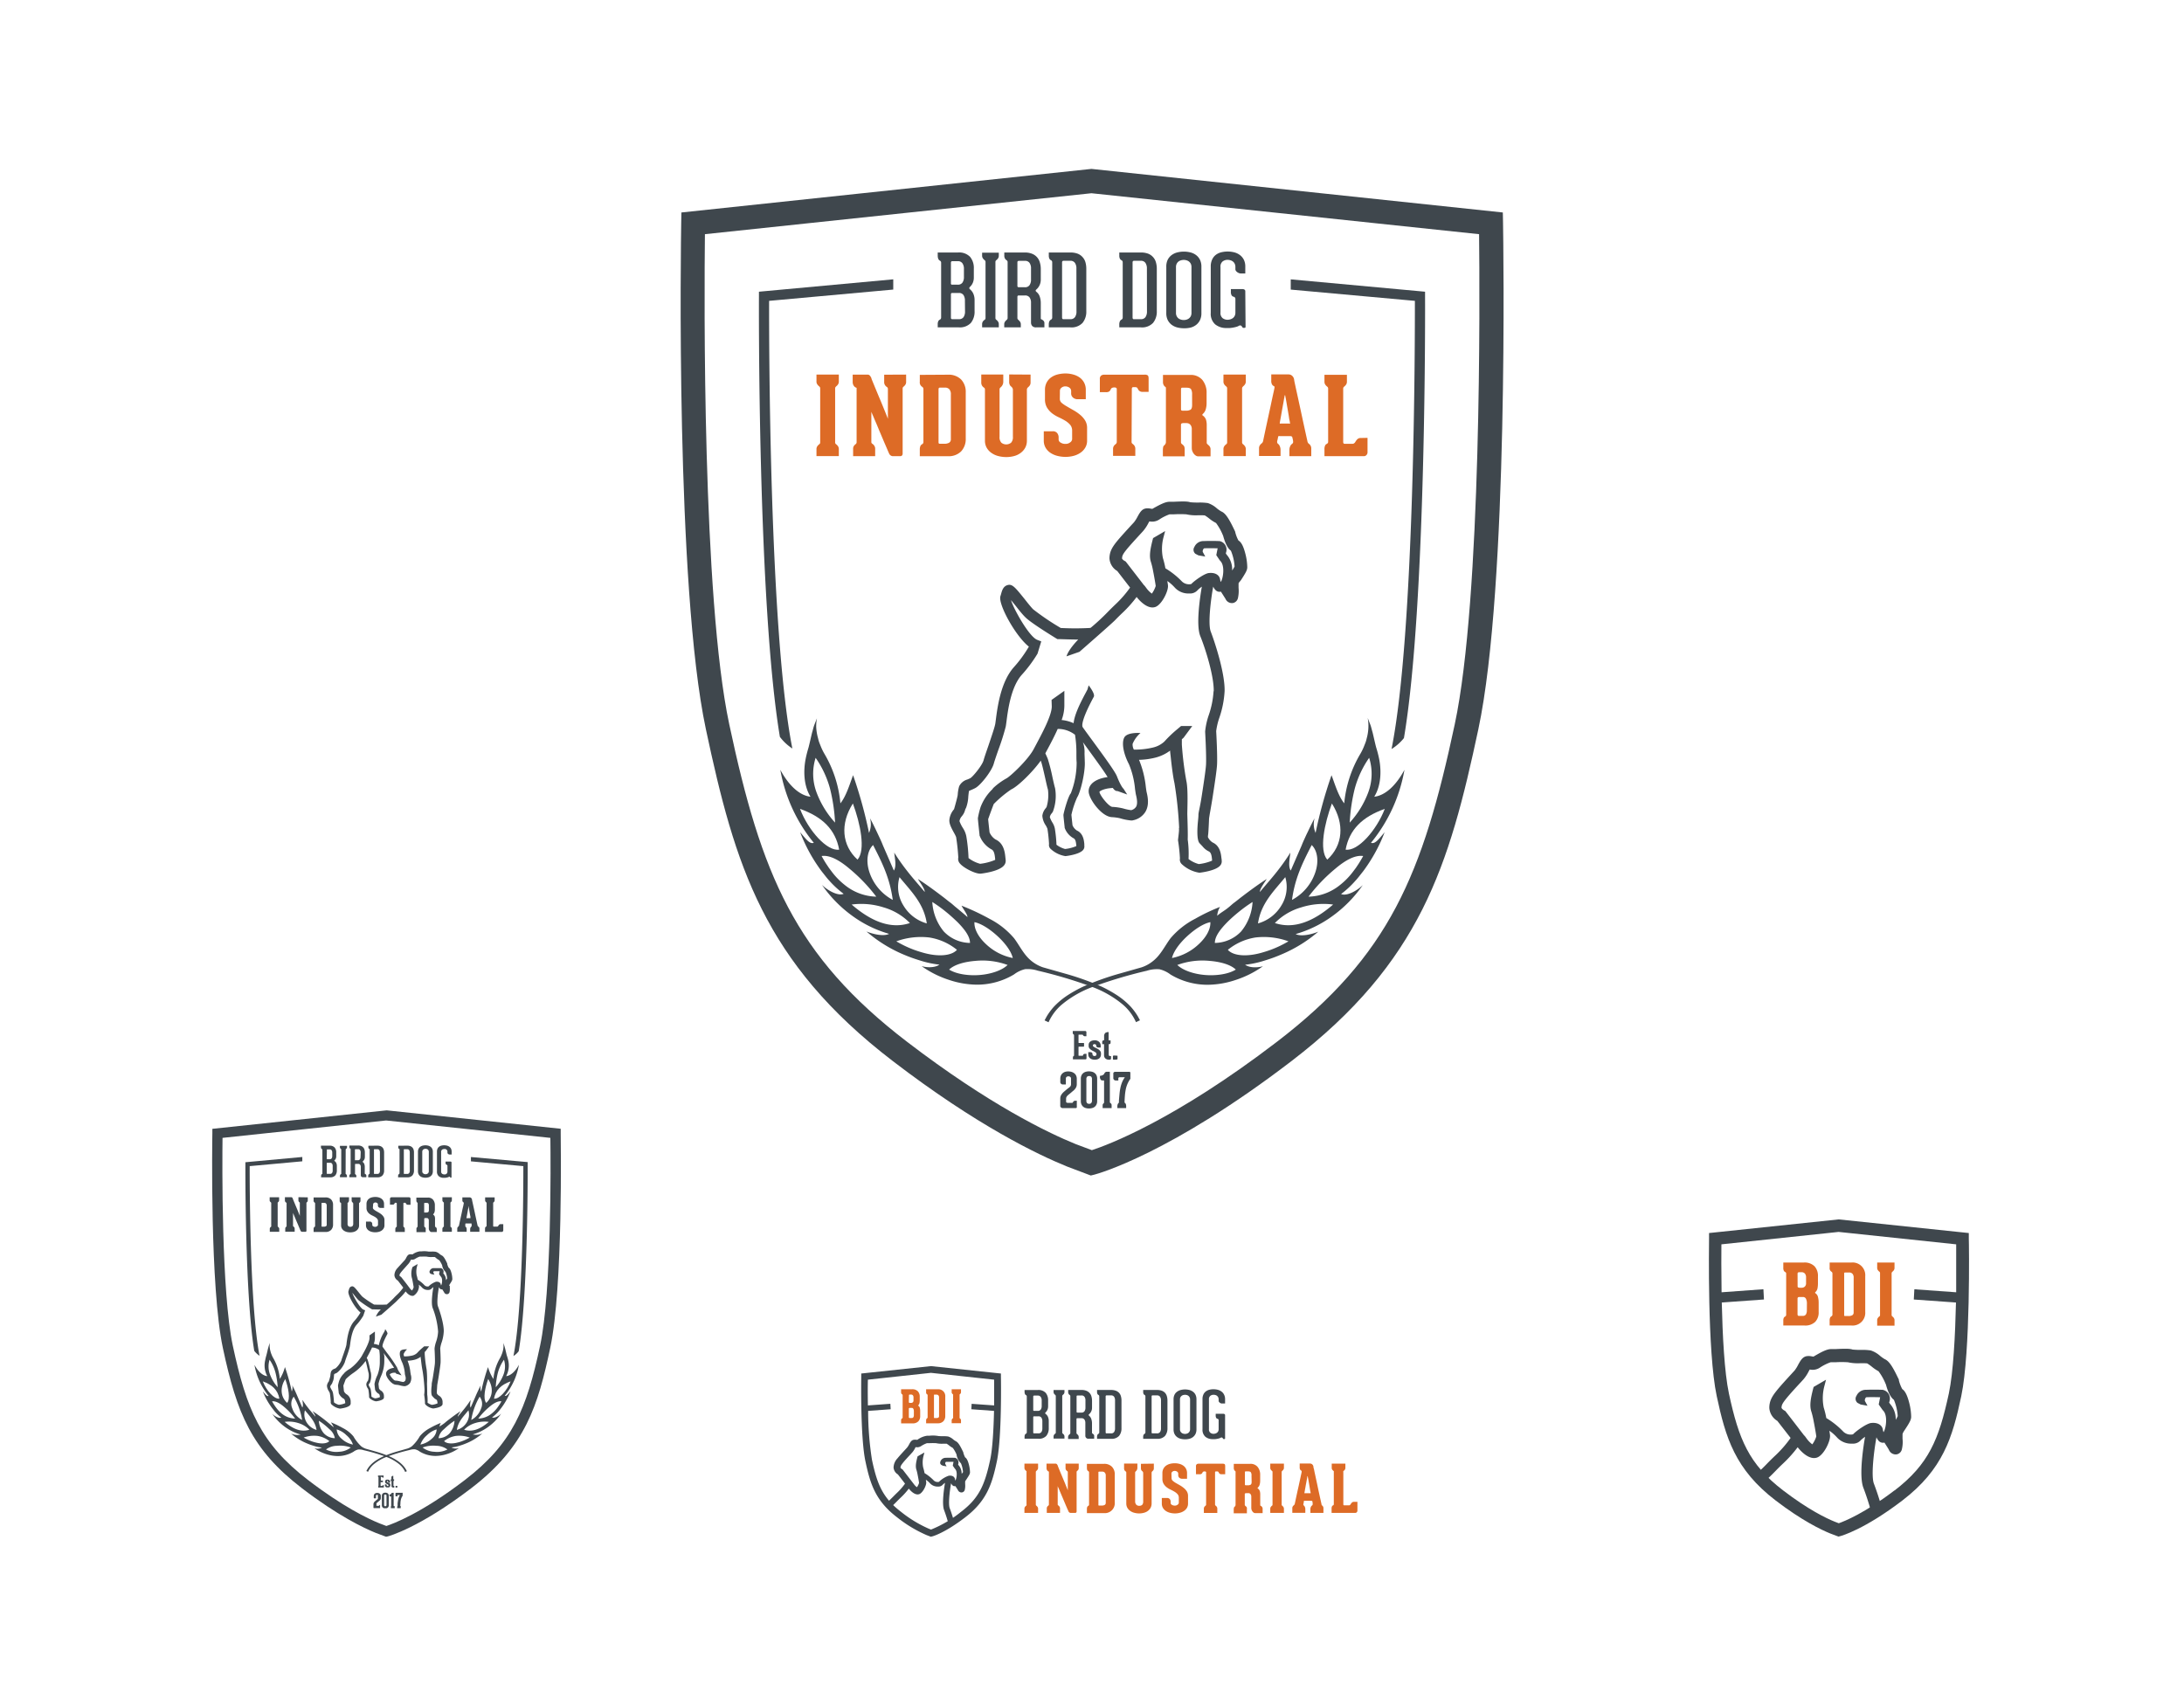 <svg xmlns="http://www.w3.org/2000/svg" xmlns:xlink="http://www.w3.org/1999/xlink" viewBox="0 0 640 500"><defs><style>.cls-1{fill:none;}.cls-2{fill:#fff;}.cls-3{clip-path:url(#clip-path);}.cls-4{fill:#3f474d;}.cls-5{fill:#dd6b26;}.cls-6{clip-path:url(#clip-path-2);}</style><clipPath id="clip-path"><path class="cls-1" d="M538.79,448.41s6.52-1.71,17.49-10.11,13.8-16.46,16.58-29.5,2.22-45.73,2.22-45.73l-36.29-3.84-36.19,3.84s-.56,32.7,2.22,45.73,5.61,21.11,16.58,29.5c7.44,5.7,12.84,8.32,15.54,9.41Z"/></clipPath><clipPath id="clip-path-2"><path class="cls-1" d="M272.81,449.31s3.5-.92,9.4-5.43,7.42-8.85,8.91-15.86,1.19-24.59,1.19-24.59l-19.5-2.07-19.46,2.07s-.3,17.58,1.19,24.59,3,11.34,8.92,15.86a37.51,37.51,0,0,0,8.35,5.06Z"/></clipPath></defs><title>x</title><g id="whiteboxes"><rect class="cls-2" width="640" height="500"/></g><g id="Layer_1" data-name="Layer 1"><path class="cls-2" d="M538.89,448.36s6.51-1.71,17.49-10.11,13.8-16.46,16.57-29.49S575.17,363,575.17,363l-36.28-3.84L502.7,363s-.56,32.7,2.22,45.74,5.6,21.1,16.58,29.49c7.44,5.7,12.83,8.32,15.53,9.42Z"/><g class="cls-3"><path class="cls-4" d="M558.21,419c1.32-2,1.82-2.87,1.84-3.76a17.49,17.49,0,0,0-.61-4.26c-.68-2.61-1.4-3.48-2-3.89a10.79,10.79,0,0,1-1-2.59l0-.2-.09-.18c0-.06-.08-.17-.15-.3-1.71-3.6-2.73-5-3.91-5.51a10.8,10.8,0,0,1-1.32-.93,7.76,7.76,0,0,0-2.75-1.61,15.56,15.56,0,0,0-2.83-.16,24.08,24.08,0,0,1-2.5-.1c-.83-.29-2.2-.28-5.07-.14l-1.25,0c-1.18,0-2.74.78-5,2.12l-.14.08-.48-.06a4.33,4.33,0,0,0-1.5-.07c-1.24.21-1.84,1.29-2.53,2.55a10.13,10.13,0,0,1-1,1.62l-.85.93c-1.36,1.48-3.42,3.72-4.43,5-1.4,1.75-2.16,3.07-2.16,5.07a4.8,4.8,0,0,0,2.35,3.8l3.89,5a33.71,33.71,0,0,1-4.32,5c-1.19,1.11-1.88,1.81-2.54,2.49-.82.85-1.57,1.61-3.18,3.05l2.27,2.35c1.64-1.46,2.43-2.27,3.25-3.11.64-.66,1.3-1.34,2.43-2.4a36.55,36.55,0,0,0,4.16-4.66c.41.54,2.54,3.17,4.79,3.17a2.79,2.79,0,0,0,.85-.13c2-.66,4-4.83,3.84-6.5,0-.23-.09-.73-.19-1.37a12.69,12.69,0,0,1,2.18,1.9,5.57,5.57,0,0,0,4.34,1.88h.24a3,3,0,0,0,2.44-1,8.86,8.86,0,0,1,1.26-1c-.42,2.33-1.87,11.32-.51,14.9.77,2,1.72,4.87,2.49,7.77l3-1.61c-.81-2.91-1.72-5.59-2.39-7.33-.87-2.28,0-9.55.75-13.6h0a3.66,3.66,0,0,0,.67,1.07,1.69,1.69,0,0,0,1.66.49l.34.54c.53.82.84,1.32,1,1.63a2.11,2.11,0,0,0,2.35,1.26,1.91,1.91,0,0,0,1.43-1.49,9.2,9.2,0,0,0,.19-3.08c0-.42,0-1,0-1.29C557.54,420,557.94,419.4,558.21,419Zm-2.69-2.87a6.7,6.7,0,0,0-1.64-4.68l-.28-.4.2-.74,0-.13a2.59,2.59,0,0,0-1.9-2.82l-.17-.06h-.18c-.09,0-2.19-.1-4.67,0a3,3,0,0,0-2.86,1.77,1.55,1.55,0,0,0,.32,2.07l.91.47,2,.36-.75-1.38a.91.91,0,0,1,0-.47s.16-.63.46-.64c1.76-.07,3.34,0,4,0l-.42,2.12,1.08,1.54.17.2c1.56,1.51.8,5.56.15,6.38a4.81,4.81,0,0,1-.19-.77c-.15-1-1.15-2.18-3.45-1.92-1.3.14-4.37,2.33-5.29,3.32a3.1,3.1,0,0,1-2.83-.77,24.16,24.16,0,0,0-5-4,24.82,24.82,0,0,0-.75-3.06,13.88,13.88,0,0,1,.19-6.33l.48-1.84-3.64,2.12c-.76,2.91-1.33,5.35-.62,7.34a25.12,25.12,0,0,1,.63,2.66v0l0,0c.35,1.75.69,3.77.78,4.5a8.27,8.27,0,0,1-1.17,2.32,7.77,7.77,0,0,1-1.55-1.55l-.73-1,0,0-.07,0c-.64-.84-1.77-2.31-5.33-6.92l-.26-.32-.35-.19a2.11,2.11,0,0,1-.73-.68c0-.78.19-1.27,1.32-2.68.92-1.17,3-3.44,4.26-4.79l.86-.94a11.67,11.67,0,0,0,1.54-2.36l.29-.51a3.89,3.89,0,0,0,2.61-.33l.34-.2a14.06,14.06,0,0,1,3.17-1.59l1.36,0a29.1,29.1,0,0,1,3.7,0,13.63,13.63,0,0,0,3.66.28c.66,0,1.65,0,2,.06a12.8,12.8,0,0,1,1.31.93,12.19,12.19,0,0,0,2,1.36,16.54,16.54,0,0,1,2.08,3.69l.09.18c.61,2.31,1.4,3.82,2.34,4.51a14.74,14.74,0,0,1,1.12,4.77A13.27,13.27,0,0,1,555.52,416.11Z"/></g><path class="cls-4" d="M576.94,363l0-1.64-38.12-4-38,4,0,1.64c0,1.34-.54,33.06,2.25,46.15,2.6,12.16,5.35,21.47,17.27,30.59,7.69,5.88,13.31,8.58,16,9.67l2.41.91.57-.15c.29-.08,7-1.91,18.15-10.43,11.92-9.13,14.68-18.43,17.26-30.59C577.47,396.1,577,364.38,576.94,363Zm-21.79,73.79c-8.74,6.68-14.58,9-16.31,9.62l-1.2-.46c-2.49-1-7.76-3.54-15.11-9.16-10.06-7.7-13-15-15.89-28.41-1.32-6.2-1.87-17.1-2.09-26.66l12.36-.89-.16-3-12.26.89c-.1-6.19-.07-11.49-.05-14.05l34.35-3.64,34.45,3.64c0,2.56,0,7.86,0,14.05l-12.26-.88-.16,3,12.36.88c-.22,9.56-.77,20.45-2.09,26.66C568.18,421.84,565.21,429.13,555.15,436.83Z"/><path class="cls-5" d="M532,379a1.84,1.84,0,0,1,.75,1.14,6.4,6.4,0,0,1,.19,1.63v2.7a4,4,0,0,1-1,2.91,4.18,4.18,0,0,1-3.15,1.08h-6.21V387a1.76,1.76,0,0,1,.13-.76.84.84,0,0,1,.39-.4.48.48,0,0,0,.22-.19.63.63,0,0,0,.1-.35v-12a.5.5,0,0,0-.3-.52.88.88,0,0,1-.4-.41,1.82,1.82,0,0,1-.14-.83V370h6a4.14,4.14,0,0,1,3.15,1.1,4.1,4.1,0,0,1,1,2.94v2.08a7.52,7.52,0,0,1-.13,1.45,2,2,0,0,1-.61,1.1c-.08.08-.12.16-.1.22A.32.32,0,0,0,532,379Zm-5.23-2.16c0,.23,0,.38.15.44a1.27,1.27,0,0,0,.42.11h.62a1.29,1.29,0,0,0,.93-.35,1.31,1.31,0,0,0,.36-1v-1.61a1.74,1.74,0,0,0-.35-1.2,1.25,1.25,0,0,0-1-.39h-.57a.8.8,0,0,0-.46.1.6.6,0,0,0-.11.42Zm2.73,5.16a3,3,0,0,0-.28-1.38.93.93,0,0,0-.89-.51H527.2a.43.43,0,0,0-.33.13.4.4,0,0,0-.12.29v4.69a.46.46,0,0,0,.1.28.31.31,0,0,0,.25.14h1.21a1,1,0,0,0,.91-.45,2.22,2.22,0,0,0,.26-1.11Z"/><path class="cls-5" d="M542.53,370a3.72,3.72,0,0,1,4.06,4v10.46a3.72,3.72,0,0,1-4.06,4h-6.37V387a2,2,0,0,1,.14-.83.85.85,0,0,1,.38-.41.56.56,0,0,0,.3-.52v-12a.61.61,0,0,0-.32-.57,1.18,1.18,0,0,1-.5-1.14V370Zm.67,4.48a1.66,1.66,0,0,0-.36-1.19,1.28,1.28,0,0,0-1-.37h-1.11c-.18,0-.29.07-.31.17a1,1,0,0,0,0,.3v11.94a.51.51,0,0,0,0,.22c0,.07.1.11.23.13h1a2.21,2.21,0,0,0,1.17-.25.91.91,0,0,0,.37-.82Z"/><path class="cls-5" d="M554.4,385.65a1,1,0,0,0,.17.18,1.62,1.62,0,0,1,.4.42,1.15,1.15,0,0,1,.2.69v1.56h-5.08v-1.56a1.09,1.09,0,0,1,.2-.69,1.61,1.61,0,0,1,.39-.42.55.55,0,0,0,.19-.18.77.77,0,0,0,.06-.37V373.19a.76.76,0,0,0-.06-.35.85.85,0,0,0-.19-.19,2,2,0,0,1-.39-.42,1.14,1.14,0,0,1-.2-.7V370h5.08v1.56a1.2,1.2,0,0,1-.2.7,2,2,0,0,1-.4.42l-.17.19a.62.62,0,0,0-.08.35v12.09A.63.63,0,0,0,554.4,385.65Z"/><path class="cls-2" d="M113.2,448.79s8.91-2.34,23.91-13.82,18.87-22.5,22.66-40.33,3-62.52,3-62.52l-49.61-5.26-49.47,5.26s-.77,44.7,3,62.52S74.42,423.49,89.42,435c10.18,7.79,17.56,11.37,21.25,12.87Z"/><path class="cls-4" d="M113.12,450.36l-3-1.12c-3.63-1.47-11.21-5.11-21.62-13.08C73.76,424.86,69.42,414.32,65.3,395c-3.79-17.78-3.1-61-3.07-62.86l0-1.32,51-5.41.16,0,50.92,5.39,0,1.32c0,1.83.73,45.08-3.06,62.86-3.61,16.92-7.17,28.93-23.22,41.21-15.07,11.52-24.06,14-24.44,14.08ZM65.21,333.47c-.09,7.52-.34,45.11,3,60.86,4,18.62,8.11,28.73,22.11,39.45,10.14,7.76,17.45,11.27,20.9,12.67l2,.76c1.94-.63,10.25-3.71,22.95-13.43,14-10.72,18.14-20.83,22.11-39.45,3.36-15.75,3.11-53.34,3-60.86l-48.13-5.1Z"/><path class="cls-4" d="M111.6,432.89a.06.06,0,0,0,0,.05v.9a.05.05,0,0,0,.06.06h.55l0,0s0,0,0,.06v.33a.06.06,0,0,1-.07.07h-.55a.05.05,0,0,0-.06.06v1s0,0,0,.05a.06.06,0,0,0,.05,0h.41s0,0,.06-.06a.19.19,0,0,1,.09-.14.44.44,0,0,1,.18,0h.16v.57a.14.14,0,0,1,0,.09l-.09,0h-1.56v-.19a.37.37,0,0,1,0-.16.16.16,0,0,1,.08-.08l0,0a.14.14,0,0,0,0-.06v-2.5a.14.14,0,0,0-.07-.11.16.16,0,0,1-.07-.07.28.28,0,0,1,0-.14v-.21h1.53a.14.14,0,0,1,.1,0s0,.05,0,.08v.54h-.19a.23.23,0,0,1-.15-.05.22.22,0,0,1-.08-.09.1.1,0,0,0-.1-.06h-.39Z"/><path class="cls-4" d="M113.58,434a.25.25,0,0,0-.15.05.17.17,0,0,0-.05.12h0a.16.16,0,0,0,.07.13l.19.12.24.12a1,1,0,0,1,.24.15.69.69,0,0,1,.19.19.44.44,0,0,1,.07.26v.14a.6.6,0,0,1-.47.62,1,1,0,0,1-.3,0,1.12,1.12,0,0,1-.32,0,.84.84,0,0,1-.25-.13.56.56,0,0,1-.17-.21.61.61,0,0,1-.07-.28v-.27h.25a.28.28,0,0,1,.21.07.24.24,0,0,1,.07.2h0a.17.17,0,0,0,.07.14.21.21,0,0,0,.18.07.31.31,0,0,0,.17,0,.19.19,0,0,0,.07-.16v-.05a.18.18,0,0,0-.07-.15.83.83,0,0,0-.18-.13l-.23-.12a1.38,1.38,0,0,1-.24-.14.75.75,0,0,1-.17-.19.45.45,0,0,1-.08-.26v-.15a.54.54,0,0,1,.21-.4.53.53,0,0,1,.24-.11,1,1,0,0,1,.31,0,.75.75,0,0,1,.31.05.76.76,0,0,1,.23.15.51.51,0,0,1,.15.21.64.64,0,0,1,0,.24v.23h-.23a.39.39,0,0,1-.23-.06.18.18,0,0,1-.08-.15.19.19,0,0,0-.08-.17A.3.3,0,0,0,113.58,434Z"/><path class="cls-4" d="M115.55,435.52h0l0,0s0,0,0,.06,0,.06,0,.11v.09c0,.1,0,.15-.09.16a.81.81,0,0,1-.34,0,.53.53,0,0,1-.24-.11.4.4,0,0,1-.15-.19.54.54,0,0,1,0-.22v-1.4h-.23v-.21a.37.37,0,0,1,0-.21.26.26,0,0,1,.19-.05v-.48a.62.62,0,0,1,.13-.44.71.71,0,0,1,.43-.11v1h.24v.16a.76.76,0,0,1,0,.16.19.19,0,0,1,0,.09.14.14,0,0,1-.08.05h-.11v1.24a.31.31,0,0,0,0,.17S115.47,435.53,115.55,435.52Z"/><path class="cls-4" d="M116.44,435.5v.39s0,.05-.09.06a.59.59,0,0,1-.2,0H116s-.08,0-.08-.06h0v-.38s0-.05.09-.06l.19,0,.2,0C116.41,435.46,116.44,435.48,116.44,435.5Z"/><path class="cls-4" d="M111.38,441.07v.8s0,0,0,.05a.1.1,0,0,1,0,.05l-.09,0h-1.61a.33.33,0,0,1-.14,0,.39.39,0,0,1-.1-.08l0-.1a.25.25,0,0,1,0-.12v-.85a.78.78,0,0,1,.07-.35,1.19,1.19,0,0,1,.18-.29,3,3,0,0,1,.25-.25l.27-.23.24-.19.18-.14a.49.49,0,0,0,.11-.14.6.6,0,0,0,0-.21v-.7a.33.33,0,0,0,0-.14l-.09-.08-.11,0h-.19a.53.53,0,0,0-.1.06.3.3,0,0,0-.08.08.25.25,0,0,0,0,.12v.75h-.37a.29.29,0,0,1-.17,0l-.1-.1,0-.1s0-.06,0-.08v-.39a1,1,0,0,1,.08-.4.86.86,0,0,1,.21-.29,1.14,1.14,0,0,1,.33-.17,1.23,1.23,0,0,1,.39-.05,1.36,1.36,0,0,1,.41.05,1.2,1.2,0,0,1,.34.17.92.92,0,0,1,.23.29,1,1,0,0,1,.08.4V439a.86.86,0,0,1-.06.34,1.17,1.17,0,0,1-.15.27l-.22.22a2.75,2.75,0,0,0-.26.22l-.26.21-.2.17a1.09,1.09,0,0,0-.13.17.54.54,0,0,0,0,.22v.35a.12.12,0,0,0,0,.12l.12,0h.59s0,0,.07-.05a.91.91,0,0,1,.1-.13.24.24,0,0,1,.2-.07Z"/><path class="cls-4" d="M112.91,442a1.29,1.29,0,0,1-.4,0,.9.9,0,0,1-.32-.17.78.78,0,0,1-.21-.29.93.93,0,0,1-.08-.39v-2.8a1,1,0,0,1,.08-.4.83.83,0,0,1,.21-.28,1.09,1.09,0,0,1,.32-.17,1.29,1.29,0,0,1,.4-.05,1.32,1.32,0,0,1,.41.05,1,1,0,0,1,.32.17.83.83,0,0,1,.21.28,1,1,0,0,1,.08.4v2.8a.93.93,0,0,1-.08.39.78.78,0,0,1-.21.29.82.82,0,0,1-.32.17A1.32,1.32,0,0,1,112.91,442Zm.35-3.62a.42.42,0,0,0-.09-.32.4.4,0,0,0-.26-.08.39.39,0,0,0-.25.08.42.42,0,0,0-.09.32v2.64a.42.42,0,0,0,.09.32.35.35,0,0,0,.25.09.36.36,0,0,0,.26-.1.47.47,0,0,0,.09-.33Z"/><path class="cls-4" d="M115.58,441.37a.36.36,0,0,1,.08.09.32.32,0,0,1,0,.18V442h-1.11v-.35a.29.29,0,0,1,0-.17l.09-.1,0-.06v-2.7s0-.06-.08-.06h-.21s-.08,0-.14-.12a.49.49,0,0,1-.09-.32V438a1,1,0,0,0,.35-.09.47.47,0,0,0,.23-.25s0-.06.08-.1a.31.31,0,0,1,.18-.07h.4v3.78a.07.07,0,0,0,0,.06l0,.06Z"/><path class="cls-4" d="M117.89,437.47a.18.18,0,0,1,.1,0,.12.12,0,0,1,0,.11v.64a.19.19,0,0,1,0,.08s0,0,0,.05a2.67,2.67,0,0,0-.33.59,3.09,3.09,0,0,0-.2.63,5.25,5.25,0,0,0-.11.74q0,.39-.06.9a.08.08,0,0,0,0,.07l.05.05a.36.36,0,0,1,.08.13.68.68,0,0,1,0,.26V442H116.4v-.23a.76.76,0,0,1,0-.21.37.37,0,0,1,.11-.18l0,0,0,0V441c0-.3,0-.58.07-.85a7.37,7.37,0,0,1,.12-.75,3.94,3.94,0,0,1,.2-.66,2.59,2.59,0,0,1,.32-.59s0,0,0,0h-.64a.15.15,0,0,0-.11,0,.14.14,0,0,0,0,.11v.25h-.32a.25.25,0,0,1-.16,0,.3.3,0,0,1-.1-.09.3.3,0,0,1,0-.11.51.51,0,0,1,0-.09v-.51a.21.21,0,0,1,.06-.17.28.28,0,0,1,.2-.06h1.74Z"/><path class="cls-4" d="M98.11,340.31a1.33,1.33,0,0,1,.44.55,2,2,0,0,1,.16.8V343a2.23,2.23,0,0,1-.46,1.47,1.89,1.89,0,0,1-1.52.56H94.1v-.38a.81.81,0,0,1,.07-.38.41.41,0,0,1,.19-.2.31.31,0,0,0,.11-.09.35.35,0,0,0,0-.18V337a.29.29,0,0,0-.15-.26q-.27-.12-.27-.66v-.32h2.51a1.88,1.88,0,0,1,1.51.54,2.17,2.17,0,0,1,.46,1.46v1.09a1.59,1.59,0,0,1-.13.68,1.46,1.46,0,0,1-.37.51.2.2,0,0,0-.06.14C98,340.22,98.05,340.26,98.11,340.31Zm-2.36-.74a.14.14,0,0,0,.16.16h.7a.67.67,0,0,0,.57-.25,1.18,1.18,0,0,0,.18-.69v-1a1.18,1.18,0,0,0-.18-.69.65.65,0,0,0-.57-.26h-.69a.19.19,0,0,0-.13.05.2.2,0,0,0,0,.13Zm1.74,2.15a1.18,1.18,0,0,0-.18-.69.64.64,0,0,0-.58-.26h-.81a.15.15,0,0,0-.17.17v2.9c0,.12.06.18.17.18h.81a.66.66,0,0,0,.58-.26,1.23,1.23,0,0,0,.18-.7Z"/><path class="cls-4" d="M101.28,343.83v0a.32.32,0,0,0,0,.16l.09.09a.81.81,0,0,1,.2.21.6.6,0,0,1,.1.34V345H99.62v-.38a.59.59,0,0,1,.09-.34.84.84,0,0,1,.21-.21L100,344a.24.24,0,0,0,0-.16V337a.25.25,0,0,0,0-.17.41.41,0,0,0-.09-.1,1.37,1.37,0,0,1-.2-.21.63.63,0,0,1-.1-.35v-.36h2.08v.36a.63.63,0,0,1-.1.35,1,1,0,0,1-.2.21.41.41,0,0,0-.09.1s0,.09,0,.17Z"/><path class="cls-4" d="M107.07,344.08a.94.94,0,0,1,.2.16.43.43,0,0,1,.09.31V345h-1a.62.62,0,0,1-.48-.17.63.63,0,0,1-.15-.44V342a1.11,1.11,0,0,0-.19-.67.67.67,0,0,0-.57-.24h-.77c-.11,0-.16.05-.16.17v2.59a.36.36,0,0,0,0,.18l.09.1a1,1,0,0,1,.2.21.56.56,0,0,1,.1.35V345h-2.06v-.36a.56.56,0,0,1,.1-.35.81.81,0,0,1,.2-.21l.08-.1a.26.26,0,0,0,0-.18v-6.9a.22.22,0,0,0,0-.15.15.15,0,0,0-.08-.08.94.94,0,0,1-.2-.2.74.74,0,0,1-.09-.4v-.36h2.56a2.39,2.39,0,0,1,.9.15,1.76,1.76,0,0,1,.62.43,1.71,1.71,0,0,1,.35.65,2.84,2.84,0,0,1,.11.84v1.28a1.6,1.6,0,0,1-.16.73,1.63,1.63,0,0,1-.42.54c-.07.07-.07.16,0,.25a1.2,1.2,0,0,1,.42.58,2.45,2.45,0,0,1,.13.83v1.83c0,.08,0,.13,0,.15Zm-1.37-6.34a1.18,1.18,0,0,0-.19-.69.65.65,0,0,0-.57-.26h-.73c-.14,0-.2.06-.2.18v2.95a.1.1,0,0,0,0,.1.13.13,0,0,0,.1,0h.78a.65.65,0,0,0,.57-.26,1.23,1.23,0,0,0,.19-.7Z"/><path class="cls-4" d="M110.57,335.75a2.68,2.68,0,0,1,.91.14,1.68,1.68,0,0,1,.62.41,1.61,1.61,0,0,1,.35.63,3,3,0,0,1,.11.83V343a2.18,2.18,0,0,1-.46,1.47,1.91,1.91,0,0,1-1.53.56H107.9v-.34a.87.87,0,0,1,.08-.41.41.41,0,0,1,.2-.21.28.28,0,0,0,.15-.26V337a.3.3,0,0,0,0-.18.33.33,0,0,0-.11-.1.39.39,0,0,1-.2-.2.92.92,0,0,1-.07-.38v-.36Zm.76,2a1.21,1.21,0,0,0-.18-.7.66.66,0,0,0-.58-.26h-.85a.15.15,0,0,0-.13.06.16.16,0,0,0,0,.11v6.89a.21.21,0,0,0,0,.12.12.12,0,0,0,.1.06h.89a.66.66,0,0,0,.58-.26,1.23,1.23,0,0,0,.18-.7Z"/><path class="cls-4" d="M119.33,335.75a2.66,2.66,0,0,1,.9.14,1.6,1.6,0,0,1,.62.41,1.49,1.49,0,0,1,.35.63,2.69,2.69,0,0,1,.11.83V343a2.18,2.18,0,0,1-.46,1.47,1.89,1.89,0,0,1-1.52.56h-2.67v-.34a.89.89,0,0,1,.07-.41.45.45,0,0,1,.2-.21.28.28,0,0,0,.15-.26V337a.3.3,0,0,0,0-.18.26.26,0,0,0-.11-.1.37.37,0,0,1-.19-.2.78.78,0,0,1-.07-.38v-.36Zm.75,2a1.21,1.21,0,0,0-.18-.7.65.65,0,0,0-.57-.26h-.86a.15.15,0,0,0-.13.06.15.15,0,0,0,0,.11v6.89a.21.21,0,0,0,0,.12.12.12,0,0,0,.1.06h.9a.65.65,0,0,0,.57-.26,1.23,1.23,0,0,0,.18-.7Z"/><path class="cls-4" d="M124.66,345.15a3.3,3.3,0,0,1-.85-.11,2,2,0,0,1-.7-.35,1.66,1.66,0,0,1-.46-.59,2,2,0,0,1-.17-.83v-5.76a1.9,1.9,0,0,1,.17-.82,1.58,1.58,0,0,1,.46-.59,2.17,2.17,0,0,1,.7-.34,3.38,3.38,0,0,1,1.71,0,2,2,0,0,1,.69.34,1.58,1.58,0,0,1,.46.59,1.9,1.9,0,0,1,.17.82v5.76a2,2,0,0,1-.17.83,1.66,1.66,0,0,1-.46.59,1.87,1.87,0,0,1-.69.35A3.32,3.32,0,0,1,124.66,345.15Zm1-7.59a.86.86,0,0,0-.09-.41.69.69,0,0,0-.22-.28.85.85,0,0,0-.3-.15,1.06,1.06,0,0,0-.35-.05,1,1,0,0,0-.34.05.81.81,0,0,0-.31.15.81.81,0,0,0-.23.28.86.86,0,0,0-.08.41v5.66a.76.76,0,0,0,.31.69,1,1,0,0,0,.31.16,1.33,1.33,0,0,0,.34.05,1.41,1.41,0,0,0,.35-.05,1.08,1.08,0,0,0,.3-.16.73.73,0,0,0,.22-.27.87.87,0,0,0,.09-.42Z"/><path class="cls-4" d="M132.31,345c0,.09-.05.13-.15.13h-.11a.12.12,0,0,1-.09,0s0,0,0-.06-.17-.21-.24-.22a.39.39,0,0,0-.21.06,1.17,1.17,0,0,1-.3.12,2.46,2.46,0,0,1-.39.09l-.41.06-.39,0a2.19,2.19,0,0,1-1.43-.46,1.77,1.77,0,0,1-.54-1.42V337.5a2.16,2.16,0,0,1,.15-.83,1.49,1.49,0,0,1,.44-.58,1.77,1.77,0,0,1,.67-.34,3.24,3.24,0,0,1,.85-.11,3.3,3.3,0,0,1,.85.11,2,2,0,0,1,.7.34,1.67,1.67,0,0,1,.47.58,2,2,0,0,1,.17.83v.84h-.54l-.19,0a1,1,0,0,1-.23-.11.58.58,0,0,1-.18-.17.32.32,0,0,1-.09-.23v-.25a.9.9,0,0,0-.08-.42.87.87,0,0,0-.23-.27.81.81,0,0,0-.31-.15,1,1,0,0,0-.34,0,1,1,0,0,0-.62.19.83.83,0,0,0-.27.7v5.65a.8.8,0,0,0,.27.69,1,1,0,0,0,.62.2,1,1,0,0,0,.33,0,.94.94,0,0,0,.32-.15.81.81,0,0,0,.23-.28.86.86,0,0,0,.08-.41v-1.66a.27.27,0,0,0-.19-.3.44.44,0,0,1-.27-.18.92.92,0,0,1-.09-.48v-.3H132a.49.49,0,0,1,.2.06c.07,0,.11.11.11.24Z"/><path class="cls-4" d="M81.41,359.48l.1.09a1.2,1.2,0,0,1,.21.23.59.59,0,0,1,.11.38V361H79.06v-.85a.65.65,0,0,1,.1-.38,1.65,1.65,0,0,1,.22-.23.3.3,0,0,0,.1-.09.37.37,0,0,0,0-.21v-6.61a.29.29,0,0,0-.14-.29,2.49,2.49,0,0,1-.22-.23.65.65,0,0,1-.1-.38v-.86h2.77v.86a.59.59,0,0,1-.11.38,1.6,1.6,0,0,1-.21.23.94.94,0,0,0-.1.1.41.41,0,0,0,0,.19v6.61A.48.48,0,0,0,81.41,359.48Z"/><path class="cls-4" d="M90.19,350.9v.91a.61.61,0,0,1-.1.36,1.12,1.12,0,0,1-.21.22l-.08.08a.26.26,0,0,0,0,.14v8a.42.42,0,0,1-.09.32.36.36,0,0,1-.24.07H88.6a.52.52,0,0,1-.52-.32l-.22-.5-.42-1c-.16-.38-.33-.78-.52-1.21s-.34-.83-.5-1.19-.28-.67-.39-.92-.16-.38-.16-.39h0a.16.16,0,0,0,0,.1v3.64a.24.24,0,0,0,.06.18l.12.09a.86.86,0,0,1,.19.22.63.63,0,0,1,.11.38v.9H83.59v-.92a.69.69,0,0,1,.1-.36,1,1,0,0,1,.21-.21l.08-.08a.27.27,0,0,0,0-.13v-6.79a.75.75,0,0,1-.25-.13.75.75,0,0,1-.24-.61v-.9h1.88a.38.38,0,0,1,.29.17.94.94,0,0,1,.16.29c0,.07.08.22.17.47l.37.89c.14.35.3.72.47,1.12s.32.77.47,1.13.26.66.37.92.17.43.19.5,0,0,0,0a.15.15,0,0,0,0-.07v-3.64a.36.36,0,0,0,0-.19l-.13-.1a.65.65,0,0,1-.18-.21.61.61,0,0,1-.1-.38v-.9Z"/><path class="cls-4" d="M95.38,350.92a2.22,2.22,0,0,1,1.64.59,2.25,2.25,0,0,1,.58,1.61v5.72a2.24,2.24,0,0,1-.58,1.61,2.19,2.19,0,0,1-1.64.6H91.9v-.82a1.09,1.09,0,0,1,.07-.45.45.45,0,0,1,.21-.22.32.32,0,0,0,.16-.29v-6.55a.32.32,0,0,0-.17-.31.66.66,0,0,1-.27-.63v-.86Zm.36,2.45a.9.9,0,0,0-.19-.65.7.7,0,0,0-.54-.21H94.4a.18.18,0,0,0-.17.1.88.88,0,0,0,0,.16v6.53a.37.37,0,0,0,0,.12s.06.06.13.07h.54a1.19,1.19,0,0,0,.64-.14.47.47,0,0,0,.2-.44Z"/><path class="cls-4" d="M105.63,350.9v1a.66.66,0,0,1-.11.38,1,1,0,0,1-.22.23.44.44,0,0,0-.08.11.31.31,0,0,0,0,.17v6.33a1.77,1.77,0,0,1-.22.9,1.85,1.85,0,0,1-.57.64,2.33,2.33,0,0,1-.81.38,3.83,3.83,0,0,1-1,.12,4,4,0,0,1-1-.12,2.67,2.67,0,0,1-.84-.38,1.93,1.93,0,0,1-.6-.64,1.77,1.77,0,0,1-.22-.9v-6.31a.41.41,0,0,0,0-.19.52.52,0,0,0-.11-.1.71.71,0,0,1-.31-.64v-1h2.73v.9a.78.78,0,0,1-.11.42,1.05,1.05,0,0,1-.21.27.26.26,0,0,0-.1.11.25.25,0,0,0,0,.17v5.85a1,1,0,0,0,.23.74,1,1,0,0,0,1.2,0,1,1,0,0,0,.23-.74v-5.83a.37.37,0,0,0-.07-.23.49.49,0,0,0-.12-.15.52.52,0,0,1-.19-.22.81.81,0,0,1-.08-.41v-.88Z"/><path class="cls-4" d="M109.27,353.94a.67.67,0,0,0,.25.49,4.29,4.29,0,0,0,.63.45l.82.47a5.5,5.5,0,0,1,.81.55,3.25,3.25,0,0,1,.63.71,1.72,1.72,0,0,1,.25.94v1.56a1.68,1.68,0,0,1-.24.9,2.07,2.07,0,0,1-.61.64,2.77,2.77,0,0,1-.86.37,4.13,4.13,0,0,1-1,.12,4.19,4.19,0,0,1-1-.12,2.67,2.67,0,0,1-.86-.37,1.87,1.87,0,0,1-.61-.64,1.68,1.68,0,0,1-.23-.9V358h1.11a.67.67,0,0,1,.55.22.84.84,0,0,1,.18.54V359a.46.46,0,0,0,.25.38,1.08,1.08,0,0,0,.6.16.85.85,0,0,0,.59-.2.53.53,0,0,0,.24-.38v-1.06a1.09,1.09,0,0,0-.25-.74,2.86,2.86,0,0,0-.62-.51,8.91,8.91,0,0,0-.82-.43,4.16,4.16,0,0,1-.81-.49,2.48,2.48,0,0,1-.62-.71,1.94,1.94,0,0,1-.25-1.05v-1.13a1.94,1.94,0,0,1,.21-.93,1.82,1.82,0,0,1,.56-.64,2.21,2.21,0,0,1,.81-.36,3.83,3.83,0,0,1,1-.12,3.32,3.32,0,0,1,1,.13,2.53,2.53,0,0,1,.81.38,1.89,1.89,0,0,1,.55.64,1.93,1.93,0,0,1,.2.9V354h-1a.8.8,0,0,1-.57-.2.64.64,0,0,1-.23-.53V353a.5.5,0,0,0-.23-.44.78.78,0,0,0-.49-.16.77.77,0,0,0-.48.16.48.48,0,0,0-.2.37Z"/><path class="cls-4" d="M120.18,351q.12.09.12.45v1.62h-.79a.58.58,0,0,1-.53-.32.49.49,0,0,0-.12-.2.47.47,0,0,0-.3-.06h-.17c-.12,0-.18.08-.18.23l0,6.56a.26.26,0,0,0,0,.19l.12.1a1,1,0,0,1,.19.21.75.75,0,0,1,.1.39v.87h-2.77v-.87a.74.74,0,0,1,.1-.38.89.89,0,0,1,.21-.22.32.32,0,0,0,.11-.12.29.29,0,0,0,0-.17v-6.6a.14.14,0,0,0-.08-.14.3.3,0,0,0-.15-.05H116a.54.54,0,0,0-.2,0,.36.36,0,0,0-.19.22.84.84,0,0,1-.21.26,1,1,0,0,1-.42.06h-.7v-1.62a.52.52,0,0,1,.15-.43.54.54,0,0,1,.37-.11h5A.65.65,0,0,1,120.18,351Z"/><path class="cls-4" d="M127.68,359.61a1.37,1.37,0,0,1,.2.21.67.67,0,0,1,.11.39v.86h-1.52a.55.55,0,0,1-.32-.1.88.88,0,0,1-.26-.25,1.41,1.41,0,0,1-.17-.32,1.05,1.05,0,0,1-.06-.33V357.7a.88.88,0,0,0-.07-.39.62.62,0,0,0-.18-.23.51.51,0,0,0-.22-.11l-.22,0h-.3a.66.66,0,0,0-.29.06s-.06.08-.06.17v2.16a.26.26,0,0,0,.12.21l.18.17a.49.49,0,0,1,.13.23,1.6,1.6,0,0,1,0,.36v.77h-2.71v-.73a1.64,1.64,0,0,1,0-.4.32.32,0,0,1,.14-.23.84.84,0,0,0,.13-.17.41.41,0,0,0,.07-.23v-6.47a2.09,2.09,0,0,0,0-.24c0-.09,0-.15-.07-.17a.58.58,0,0,1-.2-.21.73.73,0,0,1-.1-.42v-.86h3.36a1.89,1.89,0,0,1,1.54.63,2.48,2.48,0,0,1,.52,1.64v1.21a2.86,2.86,0,0,1-.11.8,1.23,1.23,0,0,1-.38.59s0,0,0,.07,0,.07.06.1a1.18,1.18,0,0,1,.39.5,2.45,2.45,0,0,1,.09.76v2.09a.21.21,0,0,0,.06.17A.43.43,0,0,0,127.68,359.61Zm-2-6.23a1.19,1.19,0,0,0-.13-.66c-.08-.13-.27-.19-.56-.19h-.56c-.08,0-.13.07-.13.21v2.44c0,.09,0,.15.05.17a.6.6,0,0,0,.25,0h.31a1,1,0,0,0,.56-.13c.14-.08.21-.28.21-.59Z"/><path class="cls-4" d="M132,359.48l.09.09a1.65,1.65,0,0,1,.22.23.65.65,0,0,1,.1.38V361h-2.77v-.85a.59.59,0,0,1,.11-.38,1.2,1.2,0,0,1,.21-.23.53.53,0,0,0,.11-.09.51.51,0,0,0,0-.21v-6.61a.44.44,0,0,0,0-.19.55.55,0,0,0-.11-.1,1.6,1.6,0,0,1-.21-.23.59.59,0,0,1-.11-.38v-.86h2.77v.86a.65.65,0,0,1-.1.38,2.49,2.49,0,0,1-.22.23.41.41,0,0,0-.09.1.31.31,0,0,0,0,.19v6.61A.36.36,0,0,0,132,359.48Z"/><path class="cls-4" d="M140.19,359.49a.74.74,0,0,1,.21.22.71.71,0,0,1,.09.38V361h-2.71v-.78a1,1,0,0,1,.1-.45.68.68,0,0,1,.2-.27l.12-.11a.25.25,0,0,0,0-.17,1.65,1.65,0,0,1,0-.21,1.36,1.36,0,0,0,0-.17l0-.15a.19.19,0,0,0-.1-.14.29.29,0,0,0-.17,0H136.6l-.16,0s-.06.07-.08.16,0,.09,0,.15a.85.85,0,0,1,0,.17,1.3,1.3,0,0,0,0,.21.34.34,0,0,0,0,.17.44.44,0,0,0,.09.11.66.66,0,0,1,.21.28,1.13,1.13,0,0,1,.09.45V361H134v-.94a.63.63,0,0,1,.11-.38.86.86,0,0,1,.19-.22l.12-.12a.37.37,0,0,0,.08-.18c.26-1.2.49-2.28.7-3.24.09-.4.17-.8.25-1.19s.16-.73.23-1,.12-.56.16-.75.06-.28.06-.29a.75.75,0,0,0,0-.2c0-.06,0-.1-.07-.11a.53.53,0,0,1-.24-.23.84.84,0,0,1-.1-.47v-.77h2.1a.66.66,0,0,1,.49.19.8.8,0,0,1,.23.42,3.2,3.2,0,0,0,.07.42l.2.9.27,1.24.3,1.38c.23,1.11.5,2.35.81,3.74A.55.55,0,0,0,140.19,359.49ZM137.73,357c.06,0,.1,0,.12,0s0,0,0-.1a2.63,2.63,0,0,0,0-.28c0-.17-.07-.38-.11-.63s-.09-.5-.14-.79-.09-.55-.13-.79-.08-.45-.11-.61l-.05-.26s0-.05,0,0a.05.05,0,0,0-.05,0s0,.1,0,.26-.06.38-.11.62-.09.51-.14.79-.1.54-.14.79-.09.46-.12.63-.05.26-.05.28,0,.09,0,.1.06,0,.12,0Z"/><path class="cls-4" d="M147.48,358.76v1.75a.51.51,0,0,1-.15.4.43.43,0,0,1-.26.12h-4.94v-.86a1.35,1.35,0,0,1,.07-.46.5.5,0,0,1,.21-.22.38.38,0,0,0,.13-.09.31.31,0,0,0,.05-.17v-6.57a.44.44,0,0,0,0-.19.55.55,0,0,0-.11-.1,1.6,1.6,0,0,1-.21-.23.66.66,0,0,1-.11-.38v-.86h2.79v.86a.66.66,0,0,1-.11.38,1.6,1.6,0,0,1-.21.23.55.55,0,0,0-.11.1.44.44,0,0,0,0,.19v6.59c0,.15.06.23.18.23h1a.34.34,0,0,0,.18-.07.55.55,0,0,0,.13-.14,1.3,1.3,0,0,1,.23-.32.56.56,0,0,1,.46-.19Z"/><path class="cls-4" d="M131.79,376.38c.54-.83.75-1.17.76-1.54a7.4,7.4,0,0,0-.25-1.74c-.28-1.08-.58-1.43-.84-1.6a4.56,4.56,0,0,1-.4-1.06l0-.08,0-.08a1.29,1.29,0,0,0-.06-.12c-.7-1.48-1.12-2.07-1.6-2.26a4.29,4.29,0,0,1-.55-.38,3.09,3.09,0,0,0-1.12-.66,6.25,6.25,0,0,0-1.16-.07,9.46,9.46,0,0,1-1,0,7.22,7.22,0,0,0-2.08-.06l-.52,0a4.92,4.92,0,0,0-2.06.87l-.06,0-.19,0a1.8,1.8,0,0,0-.62,0c-.51.09-.75.53-1,1a3.38,3.38,0,0,1-.41.67l-.35.38c-.56.61-1.41,1.53-1.82,2a3.12,3.12,0,0,0-.88,2.08,2,2,0,0,0,1,1.56l1.59,2.06a13.6,13.6,0,0,1-1.77,2.05c-.48.45-.77.74-1,1a26.12,26.12,0,0,1-2.08,1.92l-.13,0a32.14,32.14,0,0,1-3.58,0,29.89,29.89,0,0,1-3.43-2.32c-.25-.25-.67-.76-1.07-1.26-1.16-1.45-1.52-1.88-2.08-1.74s-.72.68-.82,1.08l-.09.29c-.34,1,1.87,5,3.53,6.28l-.13.21a14.65,14.65,0,0,1-1.77,2.37c-1.61,1.84-2,5-2.2,6.47,0,.25-.06.47-.08.59-.09.47-.52,1.69-.86,2.68-.27.77-.51,1.44-.6,1.79a6.52,6.52,0,0,1-1.64,2.22l-.37.17a1.6,1.6,0,0,0-1,.85,4.76,4.76,0,0,0-.18,1.07c0,.24-.32,1.3-.46,1.77l0,0a2.47,2.47,0,0,0-.55,1.27,3.16,3.16,0,0,0,.56,1.6,3.6,3.6,0,0,1,.28.56,24.84,24.84,0,0,1,.27,2.54.9.9,0,0,0,.22.77,4.75,4.75,0,0,0,2.5,1.24h0s2.28-.24,2.92-1a.89.89,0,0,0,.2-.71c0-.08,0-.18,0-.28a2.48,2.48,0,0,0-1.24-2.24,2,2,0,0,1-.73-.88c-.07-.64-.14-1.33-.17-1.63l.14-.4c.21-.57.46-1.24.55-1.47a15,15,0,0,1,2.17-1.81,14.07,14.07,0,0,0,3.67-3.57.08.08,0,0,0,0,.05c.13.35.35,1.34.53,2.13.14.62.26,1.16.34,1.43a5.06,5.06,0,0,1-.17,2.15l-.1.15a1.72,1.72,0,0,0-.41.95,2.29,2.29,0,0,0,.42,1.18,2.94,2.94,0,0,1,.2.42,17.51,17.51,0,0,1,.2,1.9.66.66,0,0,0,.17.57,3.53,3.53,0,0,0,1.86.92h0s1.7-.18,2.18-.76a.69.69,0,0,0,.14-.53c0-.06,0-.14,0-.21a1.84,1.84,0,0,0-.92-1.67,1.44,1.44,0,0,1-.54-.65c-.07-.57-.13-1.18-.14-1.31a11.94,11.94,0,0,1,.71-2.17,10.92,10.92,0,0,0,1-4.47c0-.27,0-.62,0-1a3.56,3.56,0,0,0-.21-1.4l.18.24h0l.07.1c.92,1.25,2.39,3.25,2.82,4-1.15.15-2.41.7-2.35,1.83,0,.91,1.6,3.09,2.9,3.14a6.2,6.2,0,0,1,1,.14,7,7,0,0,0,1.43.28h.1l.1,0a2.35,2.35,0,0,0,1.54-1,3.2,3.2,0,0,0,.16-2.43c0-.12-.06-.38-.1-.65a12.15,12.15,0,0,0-.83-3.38,9.41,9.41,0,0,0,2.11-.3,5.09,5.09,0,0,0,1.74-.86c0,.22,0,.46.07.75.11,1.07.29,2.5.47,3.3a49.6,49.6,0,0,1,.58,5.56h0a10.58,10.58,0,0,1-.1,1.54,22.27,22.27,0,0,1,.24,2.24.75.75,0,0,0,.2.68,4.11,4.11,0,0,0,2.2,1.09h0s2-.21,2.58-.91a.75.75,0,0,0,.17-.62c0-.07,0-.16,0-.25a2.16,2.16,0,0,0-1.08-2,1.63,1.63,0,0,1-.6-.68c0-.14,0-.29,0-.4,0-.29.1-1.53.1-1.8s.28-1.64.46-2.85c.25-1.63.51-3.31.54-4,.05-1.18-.09-3.75-.11-4.1a8.65,8.65,0,0,1,.39-1.67,11.92,11.92,0,0,0,.65-3.32c.05-2.14-1.1-5.77-1.72-7.39-.35-.94,0-3.92.31-5.58h0a1.44,1.44,0,0,0,.28.44.7.7,0,0,0,.68.2l.14.22.42.67a.87.87,0,0,0,1,.52.81.81,0,0,0,.59-.62,4.22,4.22,0,0,0,.07-1.26v-.53C131.52,376.8,131.68,376.56,131.79,376.38Zm-21.16,26.55a10.41,10.41,0,0,0-.89,2.66s0,.16.16,1.54v.06l0,.06a2.4,2.4,0,0,0,1.06,1.22c.26.12.32.46.36.89v.09a4.6,4.6,0,0,1-1.39.36,2.85,2.85,0,0,1-1.08-.53,14.78,14.78,0,0,0-.2-2,2.13,2.13,0,0,0-.32-.77,3.42,3.42,0,0,1-.3-.63.93.93,0,0,1,.22-.47,1.77,1.77,0,0,0,.16-.22,5.52,5.52,0,0,0,.27-2.93c-.08-.24-.2-.78-.33-1.36a21.16,21.16,0,0,0-.57-2.26c0-.11-.12-.27-.21-.48l-.1-.22.18-.33c.5-.93,1-1.84,1.36-2.7h0a3.47,3.47,0,0,1,2.12.73,13.64,13.64,0,0,1,.17,2.4c0,.38,0,.74,0,1A10.68,10.68,0,0,1,110.63,402.93Zm17.75-12.7a10.72,10.72,0,0,1-.59,3,8.73,8.73,0,0,0-.45,2v.08s.16,2.83.11,4c0,.61-.29,2.33-.52,3.85s-.41,2.09-.42,2.45c0,.21,0,.48-.05.74-.09.8-.18,2.37.2,2.77l.37.4a2.34,2.34,0,0,0,.75.6c.31.14.38.54.43,1.05v.11a5.91,5.91,0,0,1-1.65.43,3.67,3.67,0,0,1-1.27-.63,12.35,12.35,0,0,0-.1-2.41v-.07c0-.55,0-1.47-.06-3.08a28.19,28.19,0,0,0-.11-4.13,39.13,39.13,0,0,1-.56-4.51h0v-.67l.23-.2,1.07-1.45h-1.45l-.51.44a16,16,0,0,0-1.57,1.51,3.05,3.05,0,0,1-1.42.75,9.83,9.83,0,0,1-2.36.25,1.34,1.34,0,0,1-.16-.71,3.65,3.65,0,0,1,1-1.35s-1.66-.14-2,.57,0,2.07.52,3.17l.07.15a10.61,10.61,0,0,1,.75,3.06c0,.35.09.61.13.79a2,2,0,0,1,0,1.42,1,1,0,0,1-.61.4,6.45,6.45,0,0,1-1-.21,7.39,7.39,0,0,0-1.32-.2c-.43,0-1.55-1.39-1.61-1.86a2.21,2.21,0,0,1,1.27-.45l.38,0c.37.52.58.34.69.41l1.11.39-.46-.72a4.77,4.77,0,0,1-.83-1.55,40.19,40.19,0,0,0-3.07-4.47l-1.17-1.62c-.09-.13-.24-.77,1.38-3.78.2-.36-.64-1.41-.64-1.41l-.15.51c0,.06-.12.22-.19.37a11.6,11.6,0,0,0-1.53,3.82,4.64,4.64,0,0,0-1.48-.39,5.06,5.06,0,0,0,.33-1.76v-1.86l-1.58,1.12,0,.79c0,1.11-1.26,3.49-2,4.77-.11.21-.21.4-.31.57a13.59,13.59,0,0,1-3.38,3.63,8.24,8.24,0,0,0-1.59,1.15.64.64,0,0,0-.13.18,5.84,5.84,0,0,0-1.48,2.24,11.15,11.15,0,0,0-.34,1.36c0,.05,0,.2.21,2.06v.08l0,.08a3.3,3.3,0,0,0,1.43,1.64c.35.16.42.62.48,1.2v.12a6.38,6.38,0,0,1-1.86.48,4,4,0,0,1-1.44-.71,22.88,22.88,0,0,0-.28-2.7,2.84,2.84,0,0,0-.42-1,4.5,4.5,0,0,1-.41-.85,1.19,1.19,0,0,1,.3-.63l.21-.29a2.65,2.65,0,0,0,.21-.55l.11-.22a4.44,4.44,0,0,0,.26-1.38c0-.22.06-.54.09-.69l.3-.13c.15-.07.32-.14.49-.23a7.4,7.4,0,0,0,2.3-3.06c.08-.3.31-1,.56-1.69a28.31,28.31,0,0,0,.91-2.87c0-.16.06-.39.1-.67.17-1.37.54-4.22,1.88-5.76a16.9,16.9,0,0,0,1.91-2.56l.07-.11L107,384l-.49-.19c-1-.4-3-3.95-3.26-4.93l.63.77c.44.55.86,1.07,1.16,1.37a34.25,34.25,0,0,0,3.83,2.61l.15.09h.17c.2,0,1.36.05,2.42.05a5.36,5.36,0,0,0-1.45,2.08l1.6-.56s3.93-3.42,4.41-3.91c.26-.27.53-.55,1-1a14,14,0,0,0,1.7-1.91c.17.22,1,1.3,2,1.3a1,1,0,0,0,.34-.05,3.48,3.48,0,0,0,1.58-2.66c0-.1,0-.3-.08-.57a5.91,5.91,0,0,1,.9.78,2.27,2.27,0,0,0,1.78.77h.09a1.27,1.27,0,0,0,1-.41,3.21,3.21,0,0,1,.52-.42c-.17.95-.77,4.64-.21,6.11A23.83,23.83,0,0,1,128.38,390.23Zm2.31-15a2.72,2.72,0,0,0-.67-1.91l-.12-.17.08-.3,0-.05a1.07,1.07,0,0,0-.78-1.16l-.07,0h-.08s-.89,0-1.91,0a1.21,1.21,0,0,0-1.17.73.64.64,0,0,0,.13.85l.37.19.83.15-.3-.57a.3.3,0,0,1,0-.19s.06-.26.19-.26c.72,0,1.36,0,1.65,0l-.17.87.44.63.07.08c.64.62.33,2.28.06,2.62,0-.1-.06-.22-.08-.32-.06-.43-.47-.89-1.41-.79a5.91,5.91,0,0,0-2.17,1.37,1.31,1.31,0,0,1-1.16-.32,9.66,9.66,0,0,0-2-1.64c-.11-.51-.22-1-.31-1.25a5.81,5.81,0,0,1,.08-2.6l.2-.75-1.5.87a5.41,5.41,0,0,0-.25,3,10,10,0,0,1,.26,1.09h0c.14.72.28,1.55.32,1.85a3.26,3.26,0,0,1-.48.95,3.2,3.2,0,0,1-.64-.64l-.29-.39h0c-.26-.35-.73-1-2.19-2.84l-.11-.13-.14-.08a.82.82,0,0,1-.3-.28c0-.32.08-.52.54-1.1s1.24-1.41,1.75-2c.14-.16.27-.29.35-.39a4.54,4.54,0,0,0,.63-1l.12-.21a1.61,1.61,0,0,0,1.07-.14l.14-.08a5.88,5.88,0,0,1,1.3-.65l.56,0a13.17,13.17,0,0,1,1.52,0,5.7,5.7,0,0,0,1.49.12c.28,0,.68,0,.82,0s.37.26.53.38a5.32,5.32,0,0,0,.84.56,7.47,7.47,0,0,1,.85,1.51l0,.08a3.45,3.45,0,0,0,1,1.85,6.35,6.35,0,0,1,.46,1.95C130.93,374.82,130.81,375,130.69,375.2Z"/><path class="cls-4" d="M153.36,341.75c0,4.83,0,41.15-2.9,55.65A5.8,5.8,0,0,0,152,396c2.8-16.54,2.63-54.49,2.63-54.87v-.56L138,339.08v1.27Z"/><path class="cls-4" d="M76.06,397.33c-2.87-14.53-2.9-50.76-2.89-55.58l15.42-1.41v-1.27l-16.68,1.54v.56c0,.38-.17,38.11,2.6,54.72A6.23,6.23,0,0,0,76.06,397.33Z"/><path class="cls-4" d="M148.93,398.66a6.65,6.65,0,0,1-.61,4.64c1.3-.14,2.66-1.31,3.75-3.34a19.65,19.65,0,0,1-4.16,9.1c.5.18.91-.38,1.69-1.31a20.32,20.32,0,0,1-2.13,4.07c-.23.33-.44.63-.69.95s-.52.68-.81,1a11.73,11.73,0,0,1-1.78,1.63c.64.3,1.93-.36,2.69-1.11a16.23,16.23,0,0,1-3.85,3.91,14.43,14.43,0,0,1-4.49,2.17,4.07,4.07,0,0,0,2.81-.29,17,17,0,0,1-4.34,2.75c-.38.16-.76.32-1.14.46s-.72.25-1.16.39a11.91,11.91,0,0,1-2.42.51,2.8,2.8,0,0,0,2.22.19,12.53,12.53,0,0,1-3.35,1.69,11.39,11.39,0,0,1-3.47.61A8.94,8.94,0,0,1,123,425.4a3.62,3.62,0,0,0-1.37-.65,3.93,3.93,0,0,0-1.58.19,55.82,55.82,0,0,0-6.88,2.06,13,13,0,0,0-3.69,2.16,6.15,6.15,0,0,0-1.62,2.17l-.5-.23.27-.49a6.42,6.42,0,0,1,.87-1.18,9.23,9.23,0,0,1,1.59-1.36,14.49,14.49,0,0,1,2.13-1.19,33.85,33.85,0,0,1,4.51-1.6l2.7-.77a4.6,4.6,0,0,0,1.28-.67,12.28,12.28,0,0,0,2.32-2.94,9.85,9.85,0,0,1,3.06-2.43,24.49,24.49,0,0,1,3.08-1.47,2.52,2.52,0,0,0-.35,1.1c.44-.38.91-.62,1.39-1,.25-.19.47-.41.72-.6s.56-.45.85-.66c1.15-.89,2.27-1.68,3.19-2.28-.18.33-.88,1.24-.83,1.61.65-.8,1.42-1.65,2.08-2.5a26.65,26.65,0,0,0,1.7-2.39c-.05.6-.32,1.71,0,2.23.5-1.15.95-2.17,1.35-3.1.11-.27.22-.51.34-.8l.42-.91c.28-.59.56-1.17.86-1.71a2.71,2.71,0,0,0,.12,1.82,57.26,57.26,0,0,1,2-7.16,12.7,12.7,0,0,0,1.58,3.49,14.76,14.76,0,0,1,1.92-6.11,7.32,7.32,0,0,0,.47-1c.08-.18.15-.37.22-.57l.17-.59a6.52,6.52,0,0,0,.18-1.23,5.38,5.38,0,0,0-.09-1.1l.31.81c.11.31.19.64.29,1,.17.68.32,1.38.45,1.87A14.62,14.62,0,0,1,148.93,398.66Z"/><path class="cls-2" d="M123.2,423.35a6.33,6.33,0,0,1,1.94-2.76,6.67,6.67,0,0,1,2.82-1.68,3.75,3.75,0,0,1-1.41,2.71A6.76,6.76,0,0,1,123.2,423.35Z"/><path class="cls-2" d="M123.84,424.21a5.88,5.88,0,0,0,3.43,1.25,6.64,6.64,0,0,0,3.84-.67,5.58,5.58,0,0,0-3.26-1.08A9.07,9.07,0,0,0,123.84,424.21Z"/><path class="cls-2" d="M130.14,422.33c.53.61,1.73.83,3.19.59.36-.06.74-.16,1.13-.26s.72-.22,1.08-.36a13.67,13.67,0,0,0,2.11-1,8.88,8.88,0,0,0-4.08-.48A7.27,7.27,0,0,0,130.14,422.33Z"/><path class="cls-2" d="M128.51,421.48a4.26,4.26,0,0,1,1.56-2.6c.45-.43.94-.87,1.43-1.28a16.42,16.42,0,0,1,1.69-1.22,6.22,6.22,0,0,1-1.41,3.65A4.54,4.54,0,0,1,128.51,421.48Z"/><path class="cls-2" d="M138.1,416.14a19.76,19.76,0,0,1,2.45-6.82,3.33,3.33,0,0,1,.45,3.4,6.11,6.11,0,0,1-2.9,3.42Z"/><path class="cls-2" d="M145.27,406.54a22.22,22.22,0,0,1,.62-4.21,12.32,12.32,0,0,1,1.79-3.84,6.58,6.58,0,0,1-.09,4.23A11.67,11.67,0,0,1,145.27,406.54Z"/><path class="cls-2" d="M133.88,419.06c.37-2.51,2-4,3.39-5.75a4.33,4.33,0,0,1-.49,3.53A5,5,0,0,1,133.88,419.06Z"/><path class="cls-2" d="M142.48,411.14c-1-1.2-.34-4.51.58-7C144.66,406.7,144.42,409.37,142.48,411.14Z"/><path class="cls-2" d="M140.15,415.73a6.38,6.38,0,0,0,3.91-1.45,9,9,0,0,0,1.62-1.64l.35-.49.32-.47c.21-.31.4-.65.59-1-1-.15-2.23.53-3.45,1.56A20.71,20.71,0,0,0,140.15,415.73Z"/><path class="cls-2" d="M136,419c2.4.8,4.84-.23,7.24-2.3a9.19,9.19,0,0,0-4,.35A7.44,7.44,0,0,0,136,419Z"/><path class="cls-2" d="M144.76,409.89c1.5.23,3.83-2.35,4.86-5.06C146.82,405.82,145.22,407.41,144.76,409.89Z"/><path class="cls-4" d="M77.71,398.66a6.6,6.6,0,0,0,.61,4.64C77,403.16,75.66,402,74.57,400a19.64,19.64,0,0,0,4.15,9.1c-.49.18-.91-.38-1.69-1.31a19.87,19.87,0,0,0,2.14,4.07c.22.33.43.63.69.95s.51.68.8,1a12.22,12.22,0,0,0,1.78,1.63c-.64.3-1.93-.36-2.68-1.11a16,16,0,0,0,3.84,3.91,14.43,14.43,0,0,0,4.49,2.17,4.07,4.07,0,0,1-2.81-.29,17.19,17.19,0,0,0,4.34,2.75c.38.16.76.32,1.14.46s.73.25,1.17.39a11.68,11.68,0,0,0,2.41.51,2.8,2.8,0,0,1-2.22.19,12.59,12.59,0,0,0,3.36,1.69,11.33,11.33,0,0,0,3.46.61,8.91,8.91,0,0,0,4.65-1.27,3.62,3.62,0,0,1,1.37-.65,3.93,3.93,0,0,1,1.58.19,55.31,55.31,0,0,1,6.88,2.06,12.83,12.83,0,0,1,3.69,2.16,6,6,0,0,1,1.62,2.17l.5-.23-.26-.49a7.52,7.52,0,0,0-.87-1.18,9,9,0,0,0-1.6-1.36,14.49,14.49,0,0,0-2.13-1.19,33.85,33.85,0,0,0-4.51-1.6l-2.7-.77a4.74,4.74,0,0,1-1.28-.67,12.24,12.24,0,0,1-2.31-2.94,9.9,9.9,0,0,0-3.07-2.43A29.49,29.49,0,0,0,97,416.85c.2.39.76,1.12.74,1.42-.44-.39-.92-.79-1.4-1.19-.25-.19-.47-.41-.72-.6s-.56-.45-.84-.66c-1.16-.89-2.28-1.68-3.2-2.28.19.33.89,1.24.84,1.61-.66-.8-1.43-1.65-2.09-2.5a24.54,24.54,0,0,1-1.69-2.39c0,.6.31,1.71-.05,2.23l-1.35-3.1c-.11-.27-.21-.51-.34-.8l-.41-.91c-.28-.59-.57-1.17-.87-1.71a2.71,2.71,0,0,1-.12,1.82,57.26,57.26,0,0,0-2-7.16A12.7,12.7,0,0,1,82,404.12,14.6,14.6,0,0,0,80.07,398a6.26,6.26,0,0,1-.48-1c-.07-.18-.15-.37-.22-.57l-.16-.59a6.55,6.55,0,0,1-.19-1.23,6.2,6.2,0,0,1,.09-1.1l-.31.81c-.11.31-.18.64-.29,1-.16.68-.31,1.38-.45,1.87A14.57,14.57,0,0,0,77.71,398.66Z"/><path class="cls-2" d="M103.43,423.35a6.16,6.16,0,0,0-1.94-2.76,6.55,6.55,0,0,0-2.82-1.68,3.79,3.79,0,0,0,1.41,2.71A6.76,6.76,0,0,0,103.43,423.35Z"/><path class="cls-2" d="M102.79,424.21a5.88,5.88,0,0,1-3.43,1.25,6.61,6.61,0,0,1-3.83-.67,5.52,5.52,0,0,1,3.25-1.08A9,9,0,0,1,102.79,424.21Z"/><path class="cls-2" d="M96.5,422.33c-.53.61-1.73.83-3.19.59-.37-.06-.75-.16-1.14-.26s-.72-.22-1.08-.36a13.57,13.57,0,0,1-2.1-1,8.85,8.85,0,0,1,4.08-.48A7.31,7.31,0,0,1,96.5,422.33Z"/><path class="cls-2" d="M98.12,421.48a4.26,4.26,0,0,0-1.56-2.6c-.44-.43-.93-.87-1.43-1.28a16.42,16.42,0,0,0-1.69-1.22A6.35,6.35,0,0,0,94.85,420,4.56,4.56,0,0,0,98.12,421.48Z"/><path class="cls-2" d="M88.53,416.14a19.76,19.76,0,0,0-2.45-6.82,3.31,3.31,0,0,0-.44,3.4,6,6,0,0,0,2.89,3.42Z"/><path class="cls-2" d="M81.37,406.54a22.21,22.21,0,0,0-.63-4.21A12.32,12.32,0,0,0,79,398.49a6.58,6.58,0,0,0,.09,4.23A11.7,11.7,0,0,0,81.37,406.54Z"/><path class="cls-2" d="M92.76,419.06c-.38-2.51-2-4-3.4-5.75a4.36,4.36,0,0,0,.49,3.53A5,5,0,0,0,92.76,419.06Z"/><path class="cls-2" d="M84.15,411.14c1-1.2.35-4.51-.57-7C82,406.7,82.21,409.37,84.15,411.14Z"/><path class="cls-2" d="M86.48,415.73a6.41,6.41,0,0,1-3.91-1.45A9.28,9.28,0,0,1,81,412.64l-.36-.49-.31-.47c-.21-.31-.41-.65-.6-1,1-.15,2.24.53,3.45,1.56A20.71,20.71,0,0,1,86.48,415.73Z"/><path class="cls-2" d="M90.66,419c-2.4.8-4.84-.23-7.24-2.3a9.19,9.19,0,0,1,4,.35A7.44,7.44,0,0,1,90.66,419Z"/><path class="cls-2" d="M81.87,409.89c-1.5.23-3.82-2.35-4.86-5.06C79.82,405.82,81.41,407.41,81.87,409.89Z"/><path class="cls-2" d="M319.84,340.8s21-5.53,56.43-32.62,44.52-53.11,53.49-95.17,7.16-147.56,7.16-147.56L319.84,53.05,203.08,65.45s-1.8,105.49,7.16,147.56,18.09,68.08,53.49,95.17c24,18.38,41.42,26.83,50.13,30.37Z"/><path class="cls-4" d="M319.65,344.5l-7-2.65c-8.56-3.47-26.45-12.05-51-30.87-37.87-29-46.28-57.31-54.79-97.24-8.95-42-7.31-144-7.24-148.35l.06-3.12L319.84,49.5,440.39,62.27l.06,3.12c.07,4.32,1.7,106.38-7.24,148.35C424.7,253.67,416.29,282,378.41,311c-35.55,27.21-56.78,33-57.67,33.23ZM206.57,68.63c-.2,17.77-.79,106.48,7.13,143.64,9.36,43.94,19.12,67.81,52.18,93.1,23.93,18.31,41.16,26.6,49.31,29.91l4.77,1.79c4.57-1.49,24.18-8.75,54.16-31.7,33.06-25.29,42.82-49.16,52.18-93.1,7.92-37.17,7.33-125.87,7.13-143.64l-113.59-12Z"/><path class="cls-4" d="M316.05,303.28a.15.15,0,0,0,0,.11v2.12a.14.14,0,0,0,.15.16h1.29a.19.19,0,0,1,.12,0,.14.14,0,0,1,.06.13v.78c0,.11-.06.16-.17.16h-1.3c-.1,0-.15.05-.15.16v2.38a.17.17,0,0,0,.05.12.19.19,0,0,0,.12,0h1c.08,0,.12,0,.15-.13a.46.46,0,0,1,.21-.34.87.87,0,0,1,.42-.09h.39v1.34a.25.25,0,0,1-.09.2.28.28,0,0,1-.2.08h-3.69v-.45a1,1,0,0,1,.06-.38.39.39,0,0,1,.18-.18.19.19,0,0,0,.09-.09.27.27,0,0,0,0-.15V303.4a.26.26,0,0,0-.16-.26.52.52,0,0,1-.16-.17.82.82,0,0,1-.06-.35v-.48H318a.36.36,0,0,1,.24.1.24.24,0,0,1,.12.18v1.27h-.45a.57.57,0,0,1-.36-.11,1.12,1.12,0,0,1-.19-.21.23.23,0,0,0-.24-.14h-.92A.16.16,0,0,0,316.05,303.28Z"/><path class="cls-4" d="M320.73,306a.51.51,0,0,0-.34.11.35.35,0,0,0-.13.29h0a.38.38,0,0,0,.18.32,2.82,2.82,0,0,0,.44.27l.56.28a3.93,3.93,0,0,1,.57.35,2.13,2.13,0,0,1,.44.46,1.05,1.05,0,0,1,.18.62V309a1.67,1.67,0,0,1-.14.69,1.41,1.41,0,0,1-.38.49,1.86,1.86,0,0,1-.58.29,2.78,2.78,0,0,1-.72.09,2.57,2.57,0,0,1-.75-.1,1.85,1.85,0,0,1-.61-.31,1.57,1.57,0,0,1-.4-.49,1.53,1.53,0,0,1-.14-.66v-.65h.59a.73.73,0,0,1,.48.16.65.65,0,0,1,.17.48h0a.44.44,0,0,0,.16.33.54.54,0,0,0,.42.16.69.69,0,0,0,.41-.12.43.43,0,0,0,.17-.37v-.13a.47.47,0,0,0-.18-.36,2.54,2.54,0,0,0-.42-.29c-.16-.09-.35-.19-.55-.28a3.38,3.38,0,0,1-.55-.34,2.49,2.49,0,0,1-.42-.44,1.13,1.13,0,0,1-.17-.62v-.34a1.07,1.07,0,0,1,.13-.53,1.19,1.19,0,0,1,.36-.42,1.54,1.54,0,0,1,.56-.27,2.52,2.52,0,0,1,.75-.1,1.85,1.85,0,0,1,1.27.47,1.39,1.39,0,0,1,.34.5,1.47,1.47,0,0,1,.12.58V307H322a1,1,0,0,1-.55-.13.44.44,0,0,1-.2-.37.44.44,0,0,0-.18-.4A.69.69,0,0,0,320.73,306Z"/><path class="cls-4" d="M325.38,309.48h.12a.1.1,0,0,1,.08.05.4.4,0,0,1,0,.12,1.61,1.61,0,0,1,0,.26v.23c0,.21-.07.34-.21.38a1.84,1.84,0,0,1-.8,0,1.43,1.43,0,0,1-.57-.26,1.11,1.11,0,0,1-.35-.43,1.28,1.28,0,0,1-.12-.53V306H323v-.5a.82.82,0,0,1,.11-.49.58.58,0,0,1,.44-.14v-1.13a1.34,1.34,0,0,1,.32-1,1.51,1.51,0,0,1,1-.27v2.42h.57v.39a2,2,0,0,1,0,.38.5.5,0,0,1-.09.22.42.42,0,0,1-.18.11,1,1,0,0,1-.27,0V309a.74.74,0,0,0,.09.38C325.06,309.46,325.19,309.51,325.38,309.48Z"/><path class="cls-4" d="M327.48,309.43v.93c0,.06-.07.11-.2.14a2.12,2.12,0,0,1-.47.05,2.23,2.23,0,0,1-.47,0c-.14,0-.21-.07-.21-.13v-.93c0-.07.08-.11.22-.14a2.19,2.19,0,0,1,.46,0,2.12,2.12,0,0,1,.47.05C327.41,309.35,327.48,309.38,327.48,309.43Z"/><path class="cls-4" d="M315.55,322.58v1.89a.56.56,0,0,1,0,.12.29.29,0,0,1-.12.1.39.39,0,0,1-.2.05H311.4a.74.74,0,0,1-.34-.08.87.87,0,0,1-.23-.19.85.85,0,0,1-.13-.25.82.82,0,0,1,0-.26v-2a2.06,2.06,0,0,1,.16-.84,3.29,3.29,0,0,1,.44-.68,4.62,4.62,0,0,1,.59-.58l.63-.54c.22-.18.4-.33.57-.45s.3-.23.41-.33a1,1,0,0,0,.26-.34,1.11,1.11,0,0,0,.09-.48v-1.65a.58.58,0,0,0-.09-.33.7.7,0,0,0-.22-.2,1.3,1.3,0,0,0-.25-.1,1,1,0,0,0-.22,0,.59.59,0,0,0-.21,0,.9.9,0,0,0-.24.12.76.76,0,0,0-.2.2.52.52,0,0,0-.08.29v1.76h-.89a.68.68,0,0,1-.4-.1.84.84,0,0,1-.23-.23.91.91,0,0,1-.11-.25.86.86,0,0,1,0-.17v-.93a2.28,2.28,0,0,1,.18-.94,1.81,1.81,0,0,1,.51-.67,2.14,2.14,0,0,1,.76-.41A3.14,3.14,0,0,1,313,314a3.37,3.37,0,0,1,1,.13,2.42,2.42,0,0,1,.8.41,1.78,1.78,0,0,1,.54.67,2.13,2.13,0,0,1,.2.94v1.57a2.12,2.12,0,0,1-.14.8,2.55,2.55,0,0,1-.37.62,3.71,3.71,0,0,1-.52.53c-.21.16-.41.34-.62.52l-.59.49a3.26,3.26,0,0,0-.47.4,1.52,1.52,0,0,0-.31.42,1.08,1.08,0,0,0-.11.52v.82a.3.3,0,0,0,.13.27.5.5,0,0,0,.29.09h1.37a.23.23,0,0,0,.19-.13,1.12,1.12,0,0,1,.22-.31.62.62,0,0,1,.48-.16Z"/><path class="cls-4" d="M319.16,324.85a3.21,3.21,0,0,1-1-.13,1.86,1.86,0,0,1-1.25-1.07,2.28,2.28,0,0,1-.18-.94v-6.59a2.28,2.28,0,0,1,.18-.94,1.79,1.79,0,0,1,.5-.67,2.08,2.08,0,0,1,.75-.4,3.57,3.57,0,0,1,1.91,0,2,2,0,0,1,.76.4,1.79,1.79,0,0,1,.5.67,2.28,2.28,0,0,1,.18.94v6.59a2.28,2.28,0,0,1-.18.94,1.85,1.85,0,0,1-1.26,1.07A3.23,3.23,0,0,1,319.16,324.85Zm.83-8.56a1,1,0,0,0-.22-.75.91.91,0,0,0-.61-.19.89.89,0,0,0-.59.19,1,1,0,0,0-.22.75v6.25a1,1,0,0,0,.22.75.84.84,0,0,0,.59.2.79.79,0,0,0,.61-.22,1.1,1.1,0,0,0,.22-.79Z"/><path class="cls-4" d="M325.45,323.29a.87.87,0,0,1,.2.22.68.68,0,0,1,.1.4v.83h-2.63v-.83a.63.63,0,0,1,.11-.38l.21-.24a.41.41,0,0,0,.1-.14l0-.1v-6.28c0-.09-.06-.14-.18-.14h-.51c-.08,0-.19-.11-.33-.29a1.27,1.27,0,0,1-.2-.76v-.29a2.3,2.3,0,0,0,.81-.2,1.08,1.08,0,0,0,.54-.59.67.67,0,0,1,.21-.24.59.59,0,0,1,.41-.16h.94V323a.29.29,0,0,0,.06.16l.11.13Z"/><path class="cls-4" d="M330.9,314.09a.41.41,0,0,1,.24.08.36.36,0,0,1,.1.26v1.5a.4.4,0,0,1,0,.2.33.33,0,0,1-.06.12,7.75,7.75,0,0,0-.78,1.39,8.23,8.23,0,0,0-.48,1.5,16.05,16.05,0,0,0-.26,1.74c-.05.62-.1,1.33-.12,2.11a.26.26,0,0,0,.05.19l.13.11a.86.86,0,0,1,.2.31,1.78,1.78,0,0,1,.09.61v.53h-2.58v-.53a1.81,1.81,0,0,1,.08-.51.88.88,0,0,1,.24-.41l.08-.08.06-.09c0-.08,0-.14,0-.21s0-.12,0-.19v-.21q.09-1.06.18-2a15.48,15.48,0,0,1,.27-1.78,9.45,9.45,0,0,1,.48-1.56,6.43,6.43,0,0,1,.76-1.38s0-.08,0-.09a.13.13,0,0,0-.08,0h-1.43a.35.35,0,0,0-.25.09.33.33,0,0,0-.1.26v.6h-.76a.75.75,0,0,1-.39-.1,1,1,0,0,1-.22-.23.7.7,0,0,1-.1-.26.89.89,0,0,1,0-.19v-1.21a.5.5,0,0,1,.14-.41.65.65,0,0,1,.46-.13h4.1Z"/><path class="cls-4" d="M284.23,84.77a3.5,3.5,0,0,1,1,1.32,4.64,4.64,0,0,1,.36,1.88v3.19a5.26,5.26,0,0,1-1.08,3.47A4.43,4.43,0,0,1,281,95.94h-6.21v-.88a2.06,2.06,0,0,1,.16-.91,1,1,0,0,1,.46-.47.65.65,0,0,0,.26-.22.7.7,0,0,0,.12-.42V77a.66.66,0,0,0-.35-.61c-.43-.2-.65-.72-.65-1.56V74h5.92a4.45,4.45,0,0,1,3.57,1.28,5.09,5.09,0,0,1,1.09,3.44v2.58a3.92,3.92,0,0,1-.31,1.61,3.47,3.47,0,0,1-.86,1.2.44.44,0,0,0-.15.32A.39.39,0,0,0,284.23,84.77Zm-5.57-1.72a.33.33,0,0,0,.38.38h1.64a1.58,1.58,0,0,0,1.35-.6,2.74,2.74,0,0,0,.44-1.63V78.8a2.77,2.77,0,0,0-.44-1.64,1.57,1.57,0,0,0-1.35-.62h-1.61a.36.36,0,0,0-.31.13.48.48,0,0,0-.1.31Zm4.1,5.06a2.87,2.87,0,0,0-.42-1.64,1.55,1.55,0,0,0-1.37-.61h-1.9a.36.36,0,0,0-.41.41v6.85c0,.28.13.42.41.42H281a1.56,1.56,0,0,0,1.37-.62,2.87,2.87,0,0,0,.42-1.64Z"/><path class="cls-4" d="M291.7,93.1v.05a.76.76,0,0,0,.08.39,1.34,1.34,0,0,0,.21.2,2.29,2.29,0,0,1,.47.5,1.39,1.39,0,0,1,.23.82v.88H287.8v-.88a1.52,1.52,0,0,1,.2-.81,2.2,2.2,0,0,1,.5-.51.72.72,0,0,0,.22-.2.76.76,0,0,0,.08-.39V76.86a.82.82,0,0,0-.08-.41.94.94,0,0,0-.22-.23,2.56,2.56,0,0,1-.47-.5,1.39,1.39,0,0,1-.23-.82v-.85h4.89v.85a1.39,1.39,0,0,1-.23.82,2.29,2.29,0,0,1-.47.5.94.94,0,0,0-.22.23.84.84,0,0,0-.07.41Z"/><path class="cls-4" d="M305.38,93.68a2.21,2.21,0,0,1,.45.37,1,1,0,0,1,.22.74v1.15h-2.43a1.46,1.46,0,0,1-1.13-.4,1.48,1.48,0,0,1-.36-1V88.76a2.6,2.6,0,0,0-.43-1.6,1.57,1.57,0,0,0-1.36-.57h-1.82c-.25,0-.38.14-.38.41v6.12a.73.73,0,0,0,.09.42l.21.23a2.27,2.27,0,0,1,.46.5,1.33,1.33,0,0,1,.24.82v.85h-4.86v-.85a1.33,1.33,0,0,1,.23-.82,2.29,2.29,0,0,1,.47-.5c.08-.08.14-.16.2-.23a.73.73,0,0,0,.09-.42V76.83a.64.64,0,0,0-.09-.36.52.52,0,0,0-.2-.19,1.72,1.72,0,0,1-.46-.47,1.74,1.74,0,0,1-.22-.94V74h6a5.47,5.47,0,0,1,2.14.37,3.79,3.79,0,0,1,2.28,2.55,6.75,6.75,0,0,1,.27,2v3a3.91,3.91,0,0,1-.38,1.72,3.84,3.84,0,0,1-1,1.27c-.17.18-.16.37.06.59a2.94,2.94,0,0,1,1,1.37,5.81,5.81,0,0,1,.32,2v4.3c0,.2,0,.32.1.37Zm-3.25-15a2.74,2.74,0,0,0-.43-1.63,1.54,1.54,0,0,0-1.36-.6h-1.73c-.31,0-.47.14-.47.41v7a.28.28,0,0,0,.12.23.4.4,0,0,0,.23.09h1.85a1.53,1.53,0,0,0,1.36-.62,2.77,2.77,0,0,0,.43-1.64Z"/><path class="cls-4" d="M313.64,74a5.86,5.86,0,0,1,2.14.34,3.7,3.7,0,0,1,1.45,1,3.83,3.83,0,0,1,.84,1.49,7.07,7.07,0,0,1,.26,2V91.16a5.21,5.21,0,0,1-1.1,3.47,4.45,4.45,0,0,1-3.59,1.31h-6.3v-.79a2.19,2.19,0,0,1,.18-1,1,1,0,0,1,.47-.48.66.66,0,0,0,.35-.61V76.89a.68.68,0,0,0-.12-.42.59.59,0,0,0-.26-.22,1,1,0,0,1-.46-.47,2.22,2.22,0,0,1-.16-.91V74Zm1.79,4.69a2.79,2.79,0,0,0-.43-1.64,1.53,1.53,0,0,0-1.36-.62h-2a.39.39,0,0,0-.31.13.46.46,0,0,0-.1.28V93.12a.49.49,0,0,0,.09.28.27.27,0,0,0,.23.14h2.11a1.53,1.53,0,0,0,1.36-.62,2.79,2.79,0,0,0,.43-1.64Z"/><path class="cls-4" d="M334.3,74a5.89,5.89,0,0,1,2.14.34,3.78,3.78,0,0,1,1.45,1,3.69,3.69,0,0,1,.83,1.49,6.7,6.7,0,0,1,.27,2V91.16a5.21,5.21,0,0,1-1.1,3.47,4.45,4.45,0,0,1-3.59,1.31H328v-.79a2.19,2.19,0,0,1,.18-1,1.07,1.07,0,0,1,.46-.48.65.65,0,0,0,.36-.61V76.89a.68.68,0,0,0-.12-.42.61.61,0,0,0-.27-.22,1.08,1.08,0,0,1-.45-.47,2.06,2.06,0,0,1-.16-.91V74Zm1.79,4.69a2.87,2.87,0,0,0-.43-1.64,1.54,1.54,0,0,0-1.36-.62h-2a.39.39,0,0,0-.31.13.46.46,0,0,0-.1.28V93.12a.49.49,0,0,0,.09.28.25.25,0,0,0,.23.14h2.11a1.54,1.54,0,0,0,1.36-.62,2.87,2.87,0,0,0,.43-1.64Z"/><path class="cls-4" d="M346.9,96.2a7.73,7.73,0,0,1-2-.26,4.77,4.77,0,0,1-1.64-.82,4.07,4.07,0,0,1-1.1-1.39,4.59,4.59,0,0,1-.39-2V78.18a4.59,4.59,0,0,1,.39-2,3.9,3.9,0,0,1,1.1-1.37,4.75,4.75,0,0,1,1.64-.81,8,8,0,0,1,4.05,0,4.49,4.49,0,0,1,1.62.81,3.88,3.88,0,0,1,1.09,1.37,4.59,4.59,0,0,1,.4,2v13.6a4.59,4.59,0,0,1-.4,2,4,4,0,0,1-1.09,1.39,4.5,4.5,0,0,1-1.62.82A7.71,7.71,0,0,1,346.9,96.2Zm2.25-17.9a2.19,2.19,0,0,0-.2-1,2,2,0,0,0-.53-.65,2.12,2.12,0,0,0-.72-.36,2.72,2.72,0,0,0-.8-.12,2.86,2.86,0,0,0-.82.12,2.13,2.13,0,0,0-.74.36,1.87,1.87,0,0,0-.52.65,2.06,2.06,0,0,0-.21,1V91.66a2.06,2.06,0,0,0,.21,1,2,2,0,0,0,.52.65,2.32,2.32,0,0,0,.74.36,2.86,2.86,0,0,0,.82.12,2.72,2.72,0,0,0,.8-.12,2.32,2.32,0,0,0,.72-.36,2.13,2.13,0,0,0,.53-.65,2.19,2.19,0,0,0,.2-1Z"/><path class="cls-4" d="M365,95.79c0,.2-.12.29-.36.29h-.26a.29.29,0,0,1-.22-.07.5.5,0,0,1-.1-.13c-.2-.33-.38-.5-.56-.51a.84.84,0,0,0-.5.13,2.76,2.76,0,0,1-.71.29c-.29.08-.59.15-.91.21s-.65.1-1,.13-.63,0-.92,0a5.07,5.07,0,0,1-3.37-1.08,4.12,4.12,0,0,1-1.29-3.34V78.15a4.74,4.74,0,0,1,.37-2,3.6,3.6,0,0,1,1-1.37,4.3,4.3,0,0,1,1.58-.81,7.94,7.94,0,0,1,4,0,4.67,4.67,0,0,1,1.64.81,4,4,0,0,1,1.12,1.37,4.44,4.44,0,0,1,.41,2v2h-1.29a1.53,1.53,0,0,1-.46-.08,2.08,2.08,0,0,1-.52-.25,1.68,1.68,0,0,1-.44-.4.83.83,0,0,1-.19-.56v-.58a2.06,2.06,0,0,0-.21-1,1.79,1.79,0,0,0-.53-.65,2.26,2.26,0,0,0-.73-.36,2.91,2.91,0,0,0-.82-.12,2.37,2.37,0,0,0-1.45.47,1.92,1.92,0,0,0-.63,1.64V91.6a1.92,1.92,0,0,0,.63,1.64,2.37,2.37,0,0,0,1.45.47,2.81,2.81,0,0,0,.79-.12,2.36,2.36,0,0,0,.75-.36,1.81,1.81,0,0,0,.54-.65,2.06,2.06,0,0,0,.21-1V87.67a.66.66,0,0,0-.47-.7.93.93,0,0,1-.63-.41,2.08,2.08,0,0,1-.22-1.14v-.7h3.48a1.12,1.12,0,0,1,.46.13.57.57,0,0,1,.28.57Z"/><path class="cls-5" d="M244.82,130a1,1,0,0,0,.23.22,2.68,2.68,0,0,1,.51.54,1.52,1.52,0,0,1,.25.9v2h-6.55v-2a1.45,1.45,0,0,1,.26-.9,2.68,2.68,0,0,1,.51-.54.85.85,0,0,0,.24-.22,1.06,1.06,0,0,0,.08-.48v-15.6a.94.94,0,0,0-.08-.45,1.84,1.84,0,0,0-.24-.26,2.23,2.23,0,0,1-.51-.54,1.4,1.4,0,0,1-.26-.89v-2h6.55v2a1.46,1.46,0,0,1-.25.89,2.23,2.23,0,0,1-.51.54,2.53,2.53,0,0,0-.23.26.82.82,0,0,0-.09.45v15.6A.92.92,0,0,0,244.82,130Z"/><path class="cls-5" d="M265.53,109.78v2.14a1.4,1.4,0,0,1-.24.85,2.54,2.54,0,0,1-.49.53.72.72,0,0,0-.18.17.85.85,0,0,0-.11.34v18.95a1,1,0,0,1-.21.76.87.87,0,0,1-.56.17h-1.95a1.24,1.24,0,0,1-1.24-.77c-.07-.12-.24-.51-.51-1.16l-1-2.32-1.21-2.86c-.43-1-.82-2-1.18-2.81s-.67-1.59-.93-2.18-.38-.89-.38-.91,0,0,0,0,0,.1,0,.23v8.59a.58.58,0,0,0,.13.42,1.23,1.23,0,0,0,.29.22,2,2,0,0,1,.46.52,1.53,1.53,0,0,1,.24.89v2.14H250v-2.17a1.42,1.42,0,0,1,.24-.85,1.75,1.75,0,0,1,.49-.49l.18-.2a.66.66,0,0,0,.11-.32v-16a1.51,1.51,0,0,1-.58-.32,1.64,1.64,0,0,1-.39-.54,2,2,0,0,1-.18-.9v-2.11h4.44a.82.82,0,0,1,.67.39,2.27,2.27,0,0,1,.39.7c0,.15.18.52.41,1.1l.87,2.11c.34.82.7,1.7,1.1,2.64s.76,1.82,1.1,2.65.63,1.56.88,2.18.4,1,.46,1.18,0,0,0,0a.7.7,0,0,0,0-.16V114a.65.65,0,0,0-.13-.43,1.09,1.09,0,0,0-.29-.24,1.88,1.88,0,0,1-.45-.5,1.59,1.59,0,0,1-.22-.91v-2.11Z"/><path class="cls-5" d="M277.78,109.81a5.17,5.17,0,0,1,3.87,1.41A5.24,5.24,0,0,1,283,115v13.49a5.25,5.25,0,0,1-1.37,3.81,5.16,5.16,0,0,1-3.87,1.4h-8.22v-1.91a2.57,2.57,0,0,1,.18-1.08,1.08,1.08,0,0,1,.49-.52.72.72,0,0,0,.39-.67V114.07a.77.77,0,0,0-.42-.74,1.53,1.53,0,0,1-.64-1.47v-2Zm.86,5.79a2.14,2.14,0,0,0-.46-1.53,1.67,1.67,0,0,0-1.26-.48h-1.44c-.24,0-.37.09-.4.22a1.28,1.28,0,0,0-.05.38V129.6a.68.68,0,0,0,.05.29c0,.08.13.14.3.16h1.28a2.79,2.79,0,0,0,1.5-.32,1.18,1.18,0,0,0,.48-1.06Z"/><path class="cls-5" d="M302,109.78v2.3a1.5,1.5,0,0,1-.25.9,2.68,2.68,0,0,1-.51.54,1.2,1.2,0,0,0-.21.26,1,1,0,0,0-.11.41v14.93a4.3,4.3,0,0,1-.51,2.13,4.77,4.77,0,0,1-1.35,1.51,5.52,5.52,0,0,1-1.91.9,9,9,0,0,1-2.27.29,9.37,9.37,0,0,1-2.31-.29,6,6,0,0,1-2-.9,4.62,4.62,0,0,1-1.41-1.51,4.21,4.21,0,0,1-.53-2.13V114.23a.85.85,0,0,0-.09-.44,1,1,0,0,0-.26-.24,1.65,1.65,0,0,1-.49-.52,1.78,1.78,0,0,1-.24-1v-2.27H294v2.11a1.94,1.94,0,0,1-.25,1,2,2,0,0,1-.52.64,1.07,1.07,0,0,0-.23.26.71.71,0,0,0-.09.41V128a2.33,2.33,0,0,0,.53,1.74,2.28,2.28,0,0,0,2.85,0,2.33,2.33,0,0,0,.53-1.74V114.23a1,1,0,0,0-.15-.53,1.46,1.46,0,0,0-.3-.37,1.42,1.42,0,0,1-.45-.51,2,2,0,0,1-.19-1v-2.08Z"/><path class="cls-5" d="M310.57,116.94a1.56,1.56,0,0,0,.59,1.17,9.59,9.59,0,0,0,1.49,1c.59.36,1.23.72,1.92,1.11a12.65,12.65,0,0,1,1.91,1.31,6.77,6.77,0,0,1,1.49,1.68,4.09,4.09,0,0,1,.59,2.22v3.67a3.94,3.94,0,0,1-.56,2.13,4.72,4.72,0,0,1-1.45,1.5,6.41,6.41,0,0,1-2,.88,9.51,9.51,0,0,1-2.32.29,9.66,9.66,0,0,1-2.33-.29,6.42,6.42,0,0,1-2.05-.88,4.59,4.59,0,0,1-1.44-1.5,4.11,4.11,0,0,1-.54-2.13v-2.71h2.62a1.58,1.58,0,0,1,1.3.52,2,2,0,0,1,.43,1.27v.63a1.07,1.07,0,0,0,.59.9,2.51,2.51,0,0,0,1.42.38,2.1,2.1,0,0,0,1.39-.46,1.26,1.26,0,0,0,.56-.91v-2.49a2.61,2.61,0,0,0-.59-1.75,6.13,6.13,0,0,0-1.47-1.21,21.46,21.46,0,0,0-1.92-1,10.32,10.32,0,0,1-1.92-1.16,6.38,6.38,0,0,1-1.47-1.67,4.73,4.73,0,0,1-.59-2.47v-2.69a4.54,4.54,0,0,1,.5-2.19,4.34,4.34,0,0,1,1.32-1.5,5.78,5.78,0,0,1,1.92-.86,9.41,9.41,0,0,1,2.27-.28,8.46,8.46,0,0,1,2.27.31,5.85,5.85,0,0,1,1.9.89,4.31,4.31,0,0,1,1.3,1.51,4.45,4.45,0,0,1,.48,2.12V117h-2.4a2,2,0,0,1-1.34-.48,1.57,1.57,0,0,1-.55-1.25v-.67a1.19,1.19,0,0,0-.52-1,2.06,2.06,0,0,0-1.17-.37,1.71,1.71,0,0,0-1.14.39,1.12,1.12,0,0,0-.46.86Z"/><path class="cls-5" d="M336.32,110q.27.22.27,1v3.84h-1.85a1.35,1.35,0,0,1-1.25-.77,1.82,1.82,0,0,0-.3-.48,1.24,1.24,0,0,0-.69-.13h-.42c-.27,0-.41.19-.41.55l-.07,15.47a.67.67,0,0,0,.13.45,3.74,3.74,0,0,0,.29.25,1.88,1.88,0,0,1,.45.5,1.59,1.59,0,0,1,.22.91v2h-6.52v-2a1.59,1.59,0,0,1,.24-.9,1.87,1.87,0,0,1,.5-.51,1,1,0,0,0,.25-.29.8.8,0,0,0,.1-.41V114a.36.36,0,0,0-.19-.33.7.7,0,0,0-.36-.12h-.32a1.6,1.6,0,0,0-.46.1.84.84,0,0,0-.46.51,1.45,1.45,0,0,1-.5.61,2,2,0,0,1-1,.16h-1.67v-3.84a1.18,1.18,0,0,1,.36-1,1.41,1.41,0,0,1,.89-.28h11.79A1.52,1.52,0,0,1,336.32,110Z"/><path class="cls-5" d="M354,130.34a2.24,2.24,0,0,1,.48.49,1.47,1.47,0,0,1,.26.91v2h-3.58a1.32,1.32,0,0,1-.77-.24,2.44,2.44,0,0,1-.61-.59,3.13,3.13,0,0,1-.4-.77,2.52,2.52,0,0,1-.14-.77v-5.59a2.08,2.08,0,0,0-.18-.93,1.67,1.67,0,0,0-.41-.54,1.38,1.38,0,0,0-.53-.26,2.5,2.5,0,0,0-.51-.06h-.71a1.5,1.5,0,0,0-.68.13c-.1.06-.15.2-.15.41v5.08a.66.66,0,0,0,.27.52,3.77,3.77,0,0,1,.44.38,1.15,1.15,0,0,1,.31.54,3.76,3.76,0,0,1,.07.87v1.82h-6.39v-1.73a4.39,4.39,0,0,1,.08-.94.79.79,0,0,1,.33-.56,1.37,1.37,0,0,0,.32-.4,1,1,0,0,0,.16-.53V114.35q0-.25,0-.57c0-.22-.07-.34-.16-.39a1.49,1.49,0,0,1-.48-.51,1.82,1.82,0,0,1-.22-1v-2h7.93a4.43,4.43,0,0,1,3.62,1.48,5.88,5.88,0,0,1,1.23,3.86v2.87a6.41,6.41,0,0,1-.25,1.87,2.81,2.81,0,0,1-.9,1.39s-.07.08-.09.18a.2.2,0,0,0,.12.24,2.63,2.63,0,0,1,.93,1.17,5.49,5.49,0,0,1,.23,1.8v4.92a.59.59,0,0,0,.12.42Zm-4.67-14.71a2.94,2.94,0,0,0-.3-1.56c-.2-.3-.65-.45-1.33-.45H346.4c-.21,0-.32.17-.32.51v5.75c0,.22.05.35.13.4a1.23,1.23,0,0,0,.58.08h.73a2.68,2.68,0,0,0,1.33-.28c.33-.2.49-.67.49-1.41Z"/><path class="cls-5" d="M364.08,130a1.15,1.15,0,0,0,.22.22,2.68,2.68,0,0,1,.51.54,1.52,1.52,0,0,1,.26.9v2h-6.55v-2a1.52,1.52,0,0,1,.25-.9,2.68,2.68,0,0,1,.51-.54.65.65,0,0,0,.24-.22.94.94,0,0,0,.08-.48v-15.6a.84.84,0,0,0-.08-.45,1.11,1.11,0,0,0-.24-.26,2.23,2.23,0,0,1-.51-.54,1.46,1.46,0,0,1-.25-.89v-2h6.55v2a1.47,1.47,0,0,1-.26.89,2.23,2.23,0,0,1-.51.54l-.22.26a.81.81,0,0,0-.1.45v15.6A.9.9,0,0,0,364.08,130Z"/><path class="cls-5" d="M383.54,130.05a1.4,1.4,0,0,1,.48.51,1.61,1.61,0,0,1,.23.89v2.24h-6.4v-1.85a2.46,2.46,0,0,1,.23-1.06,1.5,1.5,0,0,1,.48-.64,2.21,2.21,0,0,0,.27-.25.68.68,0,0,0,.11-.42q0-.25-.06-.48c0-.13-.05-.26-.08-.4s-.06-.26-.08-.36a.5.5,0,0,0-.23-.34.93.93,0,0,0-.41-.08h-3a1.21,1.21,0,0,0-.4,0c-.07,0-.13.15-.17.37s-.05.22-.07.36a2.59,2.59,0,0,1-.09.4,3.39,3.39,0,0,0-.1.48.91.91,0,0,0,.07.42.71.71,0,0,0,.22.25,1.52,1.52,0,0,1,.48.66,2.57,2.57,0,0,1,.23,1.07v1.82h-6.3v-2.24a1.53,1.53,0,0,1,.24-.89,1.81,1.81,0,0,1,.46-.51,2,2,0,0,0,.29-.29,1.09,1.09,0,0,0,.19-.42c.59-2.83,1.14-5.38,1.63-7.63.21-1,.42-1.9.61-2.82s.37-1.73.52-2.46l.39-1.76c.1-.44.14-.68.14-.7a2.06,2.06,0,0,0,.07-.46.29.29,0,0,0-.16-.28,1.26,1.26,0,0,1-.58-.52,2.17,2.17,0,0,1-.22-1.11v-1.82h5a1.55,1.55,0,0,1,1.17.45,1.84,1.84,0,0,1,.52,1,9.12,9.12,0,0,0,.18,1c.12.56.27,1.27.46,2.14s.41,1.83.64,2.91.47,2.16.71,3.27q.83,3.9,1.92,8.82A1.2,1.2,0,0,0,383.54,130.05Zm-5.81-5.92a.55.55,0,0,0,.28,0c.05,0,.06-.12,0-.24s0-.27-.12-.67-.15-.9-.25-1.47-.2-1.2-.32-1.87-.22-1.3-.32-1.87-.18-1.06-.26-1.44-.11-.59-.11-.61,0-.12-.08-.11a.13.13,0,0,0-.11.08s0,.23-.09.62-.15.88-.26,1.46-.22,1.19-.34,1.85-.23,1.28-.33,1.87-.2,1.08-.27,1.49-.12.62-.12.67,0,.2,0,.24a.55.55,0,0,0,.28,0Z"/><path class="cls-5" d="M400.74,128.32v4.13a1.19,1.19,0,0,1-.35.94,1,1,0,0,1-.61.3H388.12v-2a2.51,2.51,0,0,1,.17-1.07,1,1,0,0,1,.5-.53.67.67,0,0,0,.28-.23.55.55,0,0,0,.13-.38v-15.5a.94.94,0,0,0-.08-.45,1.11,1.11,0,0,0-.24-.26,2.23,2.23,0,0,1-.51-.54,1.46,1.46,0,0,1-.25-.89v-2h6.58v2a1.47,1.47,0,0,1-.26.89,2.23,2.23,0,0,1-.51.54,1.84,1.84,0,0,0-.24.26.94.94,0,0,0-.08.45v15.53c0,.37.14.55.42.55h2.36a.77.77,0,0,0,.44-.16,1.73,1.73,0,0,0,.3-.32,4.25,4.25,0,0,1,.54-.77,1.36,1.36,0,0,1,1.09-.45Z"/><path class="cls-4" d="M363.72,169.92c1.28-2,1.76-2.78,1.78-3.64a16.64,16.64,0,0,0-.59-4.12c-.66-2.53-1.35-3.37-2-3.77a10.41,10.41,0,0,1-.95-2.5l-.05-.19-.09-.18-.14-.29c-1.66-3.49-2.65-4.88-3.79-5.34a11,11,0,0,1-1.28-.89,7.52,7.52,0,0,0-2.66-1.57,16.8,16.8,0,0,0-2.73-.15,22.83,22.83,0,0,1-2.42-.09c-.8-.28-2.13-.27-4.91-.14l-1.2,0c-1.15,0-2.66.75-4.87,2l-.14.08-.46-.06a4.37,4.37,0,0,0-1.46-.06c-1.2.2-1.77,1.24-2.44,2.46a9.51,9.51,0,0,1-1,1.57c-.2.23-.48.53-.82.89-1.32,1.44-3.31,3.61-4.29,4.83-1.35,1.69-2.09,3-2.09,4.91a4.63,4.63,0,0,0,2.28,3.67c1.86,2.41,3,3.89,3.76,4.86a32.47,32.47,0,0,1-4.19,4.83c-1.14,1.08-1.8,1.76-2.45,2.42a62.8,62.8,0,0,1-4.9,4.53l-.32.06a80.78,80.78,0,0,1-8.45,0,73.27,73.27,0,0,1-8.1-5.48c-.59-.59-1.56-1.8-2.5-3-2.76-3.42-3.59-4.45-4.93-4.11s-1.68,1.61-1.94,2.54c-.06.23-.13.47-.21.7-.78,2.29,4.42,11.75,8.34,14.82q-.15.23-.3.48a36.64,36.64,0,0,1-4.17,5.61c-3.81,4.34-4.75,11.71-5.21,15.25-.08.6-.14,1.11-.2,1.4-.21,1.1-1.22,4-2,6.33-.63,1.82-1.18,3.4-1.4,4.23-.38,1.46-3.1,4.78-3.87,5.23a8.76,8.76,0,0,1-.87.4,3.83,3.83,0,0,0-2.42,2,11.27,11.27,0,0,0-.42,2.51c-.06.58-.75,3.08-1.07,4.18a.61.61,0,0,0-.07.1,5.56,5.56,0,0,0-1.3,3c-.11,1.16.61,2.48,1.31,3.76a10.63,10.63,0,0,1,.66,1.32,59.17,59.17,0,0,1,.64,6,2,2,0,0,0,.53,1.81c1,1.19,4.27,2.92,5.88,2.92h.1c.06,0,5.39-.56,6.89-2.42a2.08,2.08,0,0,0,.47-1.67c0-.2-.05-.42-.07-.67-.15-1.45-.43-4.16-2.92-5.28a4.6,4.6,0,0,1-1.72-2.07c-.17-1.52-.35-3.15-.41-3.85l.35-1c.48-1.33,1.07-2.91,1.29-3.45a33.5,33.5,0,0,1,5.12-4.28c1.85-.81,6.21-5,8.65-8.43,0,0,0,.09.05.13.32.82.84,3.15,1.26,5,.32,1.47.61,2.73.8,3.36a12.23,12.23,0,0,1-.4,5.09c-.07.12-.16.23-.24.35a4.07,4.07,0,0,0-1,2.23,5.57,5.57,0,0,0,1,2.81,6.77,6.77,0,0,1,.49,1,42.88,42.88,0,0,1,.47,4.47,1.55,1.55,0,0,0,.4,1.35,8.19,8.19,0,0,0,4.38,2.18h.08s4-.42,5.13-1.8a1.58,1.58,0,0,0,.35-1.25c0-.15,0-.32,0-.5-.11-1.08-.32-3.1-2.17-3.94a3.42,3.42,0,0,1-1.29-1.54c-.15-1.33-.3-2.77-.32-3.08a26.44,26.44,0,0,1,1.69-5.12c.93-1.35,2.43-7.42,2.22-10.55,0-.64-.05-1.45-.07-2.32a8.36,8.36,0,0,0-.48-3.29l.42.57h0l.16.22c2.17,3,5.63,7.68,6.66,9.45-2.71.34-5.69,1.65-5.54,4.33.11,2.13,3.76,7.29,6.84,7.41a14.12,14.12,0,0,1,2.29.31,16.35,16.35,0,0,0,3.36.67h.24l.24-.06a5.54,5.54,0,0,0,3.63-2.45c1.15-1.9.77-4.19.39-5.75-.07-.27-.15-.87-.24-1.52a28.47,28.47,0,0,0-2-8,21.64,21.64,0,0,0,5-.7,12.21,12.21,0,0,0,4.11-2c0,.51.1,1.09.17,1.77.26,2.52.68,5.89,1.11,7.78a115.26,115.26,0,0,1,1.37,13.13h-.09c.21.39-.29,3.44-.24,3.63a49.7,49.7,0,0,1,.56,5.3,1.8,1.8,0,0,0,.47,1.59,9.74,9.74,0,0,0,5.19,2.58h.09s4.74-.49,6.07-2.13a1.83,1.83,0,0,0,.41-1.47c0-.17,0-.37-.06-.59-.14-1.28-.38-3.67-2.57-4.66a3.64,3.64,0,0,1-1.4-1.59c0-.34.06-.68.09-.95.07-.68.22-3.61.23-4.25s.66-3.86,1.09-6.72c.59-3.84,1.2-7.8,1.27-9.44.12-2.79-.21-8.85-.26-9.69a19.57,19.57,0,0,1,.93-3.93,28.69,28.69,0,0,0,1.54-7.84c.11-5-2.61-13.61-4.07-17.43-.84-2.22,0-9.25.73-13.16v0a3.48,3.48,0,0,0,.66,1,1.64,1.64,0,0,0,1.6.48l.33.52c.51.79.81,1.28,1,1.57a2.05,2.05,0,0,0,2.27,1.23,1.89,1.89,0,0,0,1.39-1.45,9.58,9.58,0,0,0,.18-3c0-.4,0-1,0-1.25S363.46,170.32,363.72,169.92Zm-50,62.64c-.91,1.32-2.07,5.81-2.09,6.29,0,.09,0,.36.36,3.62l0,.15.06.14a5.66,5.66,0,0,0,2.5,2.88c.62.28.75,1.09.85,2.11a1.49,1.49,0,0,1,0,.21,11.42,11.42,0,0,1-3.28.85,7.27,7.27,0,0,1-2.53-1.25,38.06,38.06,0,0,0-.48-4.75,5.32,5.32,0,0,0-.75-1.81,8,8,0,0,1-.71-1.5,2,2,0,0,1,.52-1.1,5.3,5.3,0,0,0,.36-.51,13.07,13.07,0,0,0,.64-6.94c-.17-.55-.46-1.83-.76-3.19a52.18,52.18,0,0,0-1.36-5.34c-.1-.26-.27-.65-.49-1.14-.07-.15-.16-.33-.23-.51l.41-.77c1.19-2.21,2.32-4.36,3.21-6.38h.07a8.17,8.17,0,0,1,5,1.71,33.51,33.51,0,0,1,.41,5.67c0,.9,0,1.74.07,2.44A25.18,25.18,0,0,1,313.77,232.56Zm41.9-30a26.18,26.18,0,0,1-1.4,7,21,21,0,0,0-1.06,4.78v.17c0,.06.38,6.67.26,9.46-.06,1.46-.68,5.51-1.23,9.09-.6,3.92-1,4.93-1,5.8,0,.49-.07,1.13-.13,1.74-.2,1.89-.43,5.59.47,6.53l.89.94a5.06,5.06,0,0,0,1.76,1.42c.74.33.89,1.28,1,2.49l0,.25a14,14,0,0,1-3.89,1,8.68,8.68,0,0,1-3-1.48,31.59,31.59,0,0,0-.24-5.7.89.89,0,0,0,0-.15c.05-1.29,0-3.47-.12-7.29,0-1.65.27-7.33-.28-9.74a96.22,96.22,0,0,1-1.32-10.65h0v-1.57l.52-.46,2.53-3.42H346.1l-1.19,1a35.05,35.05,0,0,0-3.71,3.56,7.33,7.33,0,0,1-3.36,1.75,22.4,22.4,0,0,1-5.57.6,3.14,3.14,0,0,1-.37-1.68,8.44,8.44,0,0,1,2.31-3.18s-3.92-.33-4.77,1.35-.09,4.89,1.23,7.48l.17.34a24.64,24.64,0,0,1,1.77,7.24c.12.82.2,1.42.31,1.85.24,1,.51,2.46,0,3.35a2.37,2.37,0,0,1-1.43,1,14.2,14.2,0,0,1-2.39-.51,16.55,16.55,0,0,0-3.11-.45c-1,0-3.66-3.3-3.81-4.4.17-.36,1.59-.93,3-1.07l.91-.09c.85,1.22,1.34.8,1.62,1l2.61.93-1.09-1.69c-.24-.18-.95-1.16-1.94-3.68-.52-1.32-3.46-5.38-7.25-10.55-1.22-1.66-2.27-3.09-2.76-3.81-.21-.3-.58-1.83,3.25-8.92.46-.86-1.51-3.34-1.51-3.34l-.35,1.21-.46.88c-2,3.7-3.38,6.75-3.6,9a11.11,11.11,0,0,0-3.51-.93,12.4,12.4,0,0,0,.8-4.15v-4.4l-3.75,2.66.06,1.84c.07,2.64-3,8.26-4.6,11.27l-.72,1.35c-1.65,3.11-6.86,8-8,8.56a19.46,19.46,0,0,0-3.75,2.73,1.57,1.57,0,0,0-.31.41,14.15,14.15,0,0,0-3.49,5.28,24.83,24.83,0,0,0-.78,3.21c0,.12,0,.49.48,4.86l0,.2.08.19a7.7,7.7,0,0,0,3.36,3.87c.83.37,1,1.45,1.14,2.83l0,.28a15.88,15.88,0,0,1-4.4,1.15,9.88,9.88,0,0,1-3.4-1.68,49,49,0,0,0-.65-6.39,6.92,6.92,0,0,0-1-2.42,10.34,10.34,0,0,1-1-2,2.71,2.71,0,0,1,.71-1.47c.17-.23.34-.46.48-.69a5.17,5.17,0,0,0,.5-1.29l.26-.53a10.81,10.81,0,0,0,.63-3.25c.05-.52.14-1.28.2-1.62.17-.1.49-.23.72-.33s.75-.32,1.15-.54c1.57-.85,4.84-5,5.42-7.21.19-.71.74-2.3,1.33-4a68.54,68.54,0,0,0,2.15-6.78c.07-.38.14-.91.23-1.58.41-3.23,1.28-10,4.45-13.58a40.16,40.16,0,0,0,4.5-6l.15-.26,1.08-3.56-1.17-.45c-2.45-.95-7.06-9.33-7.69-11.64.5.6,1.05,1.28,1.49,1.83,1,1.29,2,2.51,2.74,3.22,1.71,1.71,8.29,5.71,9,6.16l.35.21.4,0c.48,0,3.22.12,5.71.13-2.78,2.88-3.33,4.55-3.43,4.92l3.8-1.33s9.26-8.08,10.4-9.24c.62-.64,1.26-1.29,2.35-2.32a35.72,35.72,0,0,0,4-4.51c.4.52,2.46,3.07,4.63,3.07a2.66,2.66,0,0,0,.83-.13c1.89-.64,3.88-4.67,3.72-6.29,0-.22-.09-.7-.19-1.33a12.26,12.26,0,0,1,2.11,1.84,5.37,5.37,0,0,0,4.2,1.82h.23a2.92,2.92,0,0,0,2.36-1,8.87,8.87,0,0,1,1.22-1c-.4,2.25-1.81,10.95-.49,14.41C353.42,190.56,355.77,198.37,355.67,202.59Zm5.45-35.45a6.53,6.53,0,0,0-1.59-4.53l-.27-.39.19-.71,0-.13a2.51,2.51,0,0,0-1.84-2.73l-.16-.05h-.18c-.08,0-2.11-.1-4.51,0A2.87,2.87,0,0,0,350,160.3a1.5,1.5,0,0,0,.31,2l.88.46,2,.34-.72-1.33a.83.83,0,0,1,0-.45s.16-.61.45-.63c1.69-.07,3.22,0,3.9,0l-.4,2,1,1.49.16.19c1.51,1.46.78,5.38.15,6.18a4.85,4.85,0,0,1-.19-.75c-.14-1-1.11-2.11-3.33-1.86-1.26.14-4.23,2.25-5.12,3.22a3,3,0,0,1-2.74-.76,23.7,23.7,0,0,0-4.84-3.85,25.94,25.94,0,0,0-.73-3,13.37,13.37,0,0,1,.18-6.12l.47-1.79-3.53,2.06c-.73,2.81-1.28,5.17-.6,7.09a22.48,22.48,0,0,1,.61,2.58v0h0c.34,1.7.67,3.65.76,4.36a8,8,0,0,1-1.13,2.24,7.46,7.46,0,0,1-1.51-1.49c-.25-.35-.44-.59-.7-.93l0,0-.06,0c-.62-.82-1.72-2.23-5.17-6.7l-.25-.31-.33-.18a1.9,1.9,0,0,1-.71-.65c0-.76.18-1.24,1.27-2.6.9-1.13,2.92-3.32,4.13-4.64.34-.36.63-.68.83-.91a11.84,11.84,0,0,0,1.49-2.27l.28-.5a3.79,3.79,0,0,0,2.52-.32l.34-.19a13.93,13.93,0,0,1,3.06-1.55l1.31,0a29.27,29.27,0,0,1,3.59,0,12.89,12.89,0,0,0,3.54.27c.64,0,1.59,0,1.91.06a12,12,0,0,1,1.27.9,11,11,0,0,0,2,1.31,16.61,16.61,0,0,1,2,3.57l.08.18c.6,2.23,1.36,3.7,2.27,4.37a14.15,14.15,0,0,1,1.08,4.61C361.69,166.23,361.4,166.69,361.12,167.14Z"/><path class="cls-4" d="M414.62,88.17c0,11.4,0,97.12-6.84,131.34a14,14,0,0,0,3.63-3.21c6.61-39,6.2-128.58,6.19-129.48V85.49l-39.36-3.62v3Z"/><path class="cls-4" d="M232.19,219.36c-6.77-34.31-6.84-119.81-6.81-131.19l36.38-3.31v-3L222.4,85.49v1.33c0,.9-.42,89.94,6.14,129.13A14.22,14.22,0,0,0,232.19,219.36Z"/><path class="cls-4" d="M404.16,222.49c.68,3.58.53,7.8-1.45,11,3.09-.34,6.28-3.09,8.85-7.88A46.26,46.26,0,0,1,401.75,247c1.18.42,2.16-.9,4-3.1a47.13,47.13,0,0,1-5,9.62c-.53.77-1,1.47-1.63,2.25s-1.22,1.59-1.91,2.32A27.37,27.37,0,0,1,393,262c1.53.72,4.56-.85,6.35-2.61a37.63,37.63,0,0,1-9.08,9.21,34.34,34.34,0,0,1-10.59,5.14c1.48.79,4.51.17,6.63-.7A40.67,40.67,0,0,1,376,279.5c-.9.39-1.79.76-2.68,1.09s-1.71.6-2.75.92a28.59,28.59,0,0,1-5.7,1.22c1.31.95,3.68.9,5.23.43a29.05,29.05,0,0,1-7.91,4,26.49,26.49,0,0,1-8.18,1.44,21,21,0,0,1-11-3,8.56,8.56,0,0,0-3.23-1.54,9.65,9.65,0,0,0-3.74.44,133.77,133.77,0,0,0-16.23,4.87,30.7,30.7,0,0,0-8.72,5.09,14.6,14.6,0,0,0-3.82,5.13l-1.17-.55.62-1.15a18.4,18.4,0,0,1,2.05-2.79,22.53,22.53,0,0,1,3.76-3.21,37.81,37.81,0,0,1,5-2.8,81.1,81.1,0,0,1,10.64-3.79l6.37-1.81a10.57,10.57,0,0,0,3-1.58c2.55-1.86,3.71-4.6,5.47-6.94a23.54,23.54,0,0,1,7.24-5.72,54.71,54.71,0,0,1,7.27-3.47,5.82,5.82,0,0,0-.83,2.6c1-.91,2.14-1.47,3.28-2.42.58-.45,1.12-1,1.7-1.42s1.33-1.05,2-1.56c2.72-2.08,5.36-4,7.53-5.38-.44.78-2.08,2.92-2,3.8,1.56-1.88,3.37-3.9,4.93-5.88a62.58,62.58,0,0,0,4-5.64c-.12,1.4-.75,4,.11,5.25,1.17-2.7,2.22-5.11,3.18-7.31.25-.65.5-1.22.81-1.9s.65-1.44,1-2.13c.66-1.41,1.34-2.77,2-4a6.42,6.42,0,0,0,.29,4.3,132.68,132.68,0,0,1,4.67-16.9c1,2.64,2,6.09,3.72,8.24A34.77,34.77,0,0,1,398.59,221a16.16,16.16,0,0,0,1.12-2.28c.17-.43.36-.88.52-1.34s.26-1,.38-1.41A13.93,13.93,0,0,0,401,213a11.72,11.72,0,0,0-.21-2.59c.22.55.47,1.2.75,1.91s.43,1.51.68,2.31c.39,1.6.74,3.25,1.05,4.41A33.49,33.49,0,0,1,404.16,222.49Z"/><path class="cls-2" d="M343.44,280.76c.49-2.08,2.38-4.51,4.58-6.51s4.66-3.6,6.66-4c.12,2-1.18,4.39-3.34,6.4A15.88,15.88,0,0,1,343.44,280.76Z"/><path class="cls-2" d="M345,282.8c1.62,1.56,4.74,2.65,8.08,2.93s6.91-.24,9.06-1.58c-1.52-1.47-4.49-2.29-7.69-2.55A21.37,21.37,0,0,0,345,282.8Z"/><path class="cls-2" d="M359.81,278.36c1.25,1.43,4.08,1.95,7.53,1.38a21.73,21.73,0,0,0,2.67-.62c.88-.25,1.7-.52,2.56-.84a32.07,32.07,0,0,0,5-2.41,21.15,21.15,0,0,0-9.64-1.13A17,17,0,0,0,359.81,278.36Z"/><path class="cls-2" d="M356,276.34c0-1.92,1.59-4,3.68-6.12,1-1,2.2-2.06,3.37-3a40.67,40.67,0,0,1,4-2.88,14.82,14.82,0,0,1-3.33,8.61A10.77,10.77,0,0,1,356,276.34Z"/><path class="cls-2" d="M378.61,263.74c.86-6.4,3.06-10.81,5.77-16.09,1.68,1.62,2.16,4.75,1.06,8a14.32,14.32,0,0,1-6.83,8.08Z"/><path class="cls-2" d="M395.52,241.08a52.27,52.27,0,0,1,1.47-9.93,29,29,0,0,1,4.23-9.06,15.56,15.56,0,0,1-.22,10A27.17,27.17,0,0,1,395.52,241.08Z"/><path class="cls-2" d="M368.64,270.62c.88-5.9,4.62-9.42,8-13.56a10.24,10.24,0,0,1-1.16,8.33A11.61,11.61,0,0,1,368.64,270.62Z"/><path class="cls-2" d="M388.94,251.93c-2.45-2.81-.81-10.63,1.36-16.46C394.09,241.46,393.53,247.76,388.94,251.93Z"/><path class="cls-2" d="M383.45,262.78a15.23,15.23,0,0,0,9.23-3.42,21,21,0,0,0,3.8-3.89l.85-1.13.74-1.11c.49-.76.95-1.54,1.4-2.36-2.41-.35-5.27,1.26-8.15,3.7A49.21,49.21,0,0,0,383.45,262.78Z"/><path class="cls-2" d="M373.59,270.51c5.65,1.9,11.41-.53,17.07-5.42a21.44,21.44,0,0,0-9.35.83A17.53,17.53,0,0,0,373.59,270.51Z"/><path class="cls-2" d="M394.32,249c3.54.55,9-5.55,11.48-11.95C399.18,239.4,395.41,243.14,394.32,249Z"/><path class="cls-4" d="M236.07,222.49c-.68,3.58-.53,7.8,1.44,11-3.08-.34-6.27-3.09-8.84-7.88A46.26,46.26,0,0,0,238.48,247c-1.18.42-2.16-.9-4-3.1a47.13,47.13,0,0,0,5,9.62c.53.77,1,1.47,1.63,2.25s1.22,1.59,1.91,2.32a27.37,27.37,0,0,0,4.2,3.85c-1.53.72-4.56-.85-6.35-2.61a37.63,37.63,0,0,0,9.08,9.21,34.34,34.34,0,0,0,10.59,5.14c-1.48.79-4.51.17-6.63-.7a40.67,40.67,0,0,0,10.25,6.49c.89.39,1.79.76,2.68,1.09s1.71.6,2.75.92a28.59,28.59,0,0,0,5.7,1.22c-1.31.95-3.68.9-5.23.43a29.05,29.05,0,0,0,7.91,4,26.49,26.49,0,0,0,8.18,1.44,21,21,0,0,0,11-3,8.56,8.56,0,0,1,3.23-1.54,9.65,9.65,0,0,1,3.74.44,133.77,133.77,0,0,1,16.23,4.87,30.7,30.7,0,0,1,8.72,5.09,14.6,14.6,0,0,1,3.82,5.13l1.17-.55-.62-1.15a18.4,18.4,0,0,0-2.05-2.79,22.53,22.53,0,0,0-3.76-3.21,37.81,37.81,0,0,0-5-2.8A81.1,81.1,0,0,0,312,285.3l-6.37-1.81a10.75,10.75,0,0,1-3-1.58c-2.54-1.86-3.7-4.6-5.46-6.94a23.54,23.54,0,0,0-7.24-5.72,67.79,67.79,0,0,0-8.17-3.83c.48.93,1.78,2.64,1.74,3.34-1-.91-2.15-1.85-3.29-2.8-.59-.45-1.12-1-1.7-1.42s-1.33-1.05-2-1.56c-2.72-2.08-5.36-4-7.53-5.38.43.78,2.08,2.92,2,3.8-1.56-1.88-3.38-3.9-4.93-5.88a62.58,62.58,0,0,1-4-5.64c.12,1.4.74,4-.11,5.25-1.17-2.7-2.22-5.11-3.18-7.31-.25-.65-.5-1.22-.81-1.9l-1-2.13c-.66-1.41-1.34-2.77-2-4a6.42,6.42,0,0,1-.29,4.3,132.68,132.68,0,0,0-4.67-16.9c-1,2.64-2,6.09-3.72,8.24A34.77,34.77,0,0,0,241.64,221a16.16,16.16,0,0,1-1.12-2.28c-.17-.43-.36-.88-.52-1.34s-.26-1-.38-1.41a14.66,14.66,0,0,1-.44-2.89,12.32,12.32,0,0,1,.22-2.59c-.22.55-.47,1.2-.75,1.91s-.43,1.51-.68,2.31c-.39,1.6-.74,3.25-1.05,4.41A33.49,33.49,0,0,0,236.07,222.49Z"/><path class="cls-2" d="M296.79,280.76c-.49-2.08-2.38-4.51-4.58-6.51s-4.67-3.6-6.66-4c-.12,2,1.18,4.39,3.34,6.4A15.88,15.88,0,0,0,296.79,280.76Z"/><path class="cls-2" d="M295.27,282.8c-1.62,1.56-4.74,2.65-8.09,2.93s-6.9-.24-9.05-1.58c1.52-1.47,4.49-2.29,7.69-2.55A21.37,21.37,0,0,1,295.27,282.8Z"/><path class="cls-2" d="M280.42,278.36c-1.25,1.43-4.08,1.95-7.53,1.38a21.73,21.73,0,0,1-2.67-.62c-.88-.25-1.7-.52-2.56-.84a32.07,32.07,0,0,1-5-2.41,21.15,21.15,0,0,1,9.64-1.13A17,17,0,0,1,280.42,278.36Z"/><path class="cls-2" d="M284.25,276.34c0-1.92-1.59-4-3.68-6.12-1.05-1-2.2-2.06-3.37-3a39.64,39.64,0,0,0-4-2.88,14.89,14.89,0,0,0,3.34,8.61A10.77,10.77,0,0,0,284.25,276.34Z"/><path class="cls-2" d="M261.62,263.74c-.87-6.4-3.06-10.81-5.77-16.09-1.68,1.62-2.16,4.75-1.06,8a14.32,14.32,0,0,0,6.83,8.08Z"/><path class="cls-2" d="M244.71,241.08a52.27,52.27,0,0,0-1.47-9.93,29,29,0,0,0-4.23-9.06,15.56,15.56,0,0,0,.22,10A27.17,27.17,0,0,0,244.71,241.08Z"/><path class="cls-2" d="M271.59,270.62c-.88-5.9-4.62-9.42-8-13.56a10.24,10.24,0,0,0,1.16,8.33A11.61,11.61,0,0,0,271.59,270.62Z"/><path class="cls-2" d="M251.29,251.93c2.45-2.81.81-10.63-1.36-16.46C246.14,241.46,246.7,247.76,251.29,251.93Z"/><path class="cls-2" d="M256.78,262.78a15.23,15.23,0,0,1-9.23-3.42,21,21,0,0,1-3.8-3.89l-.85-1.13c-.25-.38-.49-.75-.74-1.11-.49-.76-.95-1.54-1.4-2.36,2.41-.35,5.27,1.26,8.15,3.7A49.21,49.21,0,0,1,256.78,262.78Z"/><path class="cls-2" d="M266.64,270.51c-5.65,1.9-11.41-.53-17.07-5.42a21.44,21.44,0,0,1,9.35.83A17.53,17.53,0,0,1,266.64,270.51Z"/><path class="cls-2" d="M245.91,249c-3.54.55-9-5.55-11.48-11.95C241.05,239.4,244.82,243.14,245.91,249Z"/><path class="cls-4" d="M306.41,414.36a2.23,2.23,0,0,1,.68.86,3,3,0,0,1,.24,1.22v2.09a3.44,3.44,0,0,1-.71,2.26,2.86,2.86,0,0,1-2.33.85h-4.05v-.57a1.37,1.37,0,0,1,.11-.6.57.57,0,0,1,.29-.3.38.38,0,0,0,.17-.14.49.49,0,0,0,.08-.28V409.26a.44.44,0,0,0-.23-.4c-.28-.13-.42-.46-.42-1v-.5h3.86a2.92,2.92,0,0,1,2.33.83,3.37,3.37,0,0,1,.71,2.25v1.68a2.52,2.52,0,0,1-.21,1.05,2.19,2.19,0,0,1-.56.78.32.32,0,0,0-.09.21A.25.25,0,0,0,306.41,414.36Zm-3.63-1.12c0,.16.08.24.25.24h1.07a1,1,0,0,0,.88-.39,1.75,1.75,0,0,0,.28-1.06v-1.56a1.79,1.79,0,0,0-.28-1.07,1,1,0,0,0-.88-.41h-1.05a.23.23,0,0,0-.2.09.29.29,0,0,0-.07.2Zm2.67,3.3a1.88,1.88,0,0,0-.27-1.07,1,1,0,0,0-.89-.4h-1.24a.24.24,0,0,0-.27.27v4.47a.24.24,0,0,0,.27.26h1.24a1,1,0,0,0,.89-.4,1.88,1.88,0,0,0,.27-1.07Z"/><path class="cls-4" d="M311.28,419.79v0a.38.38,0,0,0,.06.24.86.86,0,0,0,.13.14,1.36,1.36,0,0,1,.31.32.91.91,0,0,1,.15.54v.57h-3.19v-.57a1,1,0,0,1,.13-.53,1.29,1.29,0,0,1,.33-.33.47.47,0,0,0,.14-.14.48.48,0,0,0,.05-.24V409.2a.54.54,0,0,0-.05-.26.94.94,0,0,0-.14-.16,1.36,1.36,0,0,1-.31-.32.91.91,0,0,1-.15-.54v-.55h3.19v.55a.91.91,0,0,1-.15.54,1.36,1.36,0,0,1-.31.32.94.94,0,0,0-.14.16.54.54,0,0,0-.05.26Z"/><path class="cls-4" d="M320.2,420.17a1.58,1.58,0,0,1,.3.24.69.69,0,0,1,.14.48v.75h-1.59a.87.87,0,0,1-1-.94V417a1.67,1.67,0,0,0-.28-1,1,1,0,0,0-.88-.37h-1.19a.23.23,0,0,0-.25.26v4a.43.43,0,0,0,.06.26,1.83,1.83,0,0,0,.13.16,1.19,1.19,0,0,1,.31.32.91.91,0,0,1,.15.54v.55H313v-.55a.91.91,0,0,1,.15-.54,1.59,1.59,0,0,1,.31-.32.91.91,0,0,0,.13-.16.43.43,0,0,0,.06-.26V409.19a.38.38,0,0,0-.06-.24.33.33,0,0,0-.13-.13,1.06,1.06,0,0,1-.3-.3,1.15,1.15,0,0,1-.14-.61v-.56h3.94a3.6,3.6,0,0,1,1.39.24,2.47,2.47,0,0,1,1.49,1.66,4.74,4.74,0,0,1,.17,1.29v2a2.46,2.46,0,0,1-.25,1.12,2.43,2.43,0,0,1-.65.83c-.11.11-.1.24,0,.38a2,2,0,0,1,.65.9A3.7,3.7,0,0,1,320,417v2.81c0,.12,0,.2.07.23A1.11,1.11,0,0,0,320.2,420.17Zm-2.12-9.76a1.75,1.75,0,0,0-.28-1.06,1,1,0,0,0-.88-.39h-1.13c-.21,0-.31.09-.31.26v4.55a.19.19,0,0,0,.08.15.24.24,0,0,0,.15.06h1.21a1,1,0,0,0,.88-.4,1.81,1.81,0,0,0,.28-1.07Z"/><path class="cls-4" d="M325.59,407.35a4,4,0,0,1,1.39.22,2.53,2.53,0,0,1,.95.62,2.34,2.34,0,0,1,.54,1,4.27,4.27,0,0,1,.17,1.28v8.08a3.44,3.44,0,0,1-.71,2.26,2.9,2.9,0,0,1-2.34.85h-4.11v-.52a1.37,1.37,0,0,1,.12-.64.65.65,0,0,1,.3-.31.44.44,0,0,0,.23-.4V409.22a.46.46,0,0,0-.08-.27.4.4,0,0,0-.17-.15.61.61,0,0,1-.29-.3,1.35,1.35,0,0,1-.11-.59v-.56Zm1.16,3.06a1.88,1.88,0,0,0-.27-1.07,1,1,0,0,0-.89-.4h-1.32a.25.25,0,0,0-.2.08.27.27,0,0,0-.07.18v10.61a.32.32,0,0,0,.06.18.19.19,0,0,0,.15.08h1.38a1,1,0,0,0,.89-.4,1.88,1.88,0,0,0,.27-1.07Z"/><path class="cls-4" d="M339.05,407.35a4.07,4.07,0,0,1,1.4.22,2.53,2.53,0,0,1,.95.62,2.59,2.59,0,0,1,.54,1,4.61,4.61,0,0,1,.17,1.28v8.08a3.44,3.44,0,0,1-.71,2.26,2.91,2.91,0,0,1-2.35.85H335v-.52a1.39,1.39,0,0,1,.11-.64.71.71,0,0,1,.31-.31.44.44,0,0,0,.23-.4V409.22a.46.46,0,0,0-.08-.27.47.47,0,0,0-.17-.15.62.62,0,0,1-.3-.3,1.36,1.36,0,0,1-.1-.59v-.56Zm1.17,3.06a1.81,1.81,0,0,0-.28-1.07,1,1,0,0,0-.89-.4h-1.31a.29.29,0,0,0-.21.08.32.32,0,0,0-.06.18v10.61a.32.32,0,0,0,.06.18.16.16,0,0,0,.15.08h1.37a1,1,0,0,0,.89-.4,1.81,1.81,0,0,0,.28-1.07Z"/><path class="cls-4" d="M347.27,421.81a5.08,5.08,0,0,1-1.32-.17,2.9,2.9,0,0,1-1.07-.53,2.55,2.55,0,0,1-.72-.91,3,3,0,0,1-.26-1.27v-8.87a3,3,0,0,1,.26-1.27,2.33,2.33,0,0,1,.72-.89,3.07,3.07,0,0,1,1.07-.53,5.21,5.21,0,0,1,2.64,0,3,3,0,0,1,1.05.53,2.4,2.4,0,0,1,.71.89,3,3,0,0,1,.26,1.27v8.87a3,3,0,0,1-.26,1.27,2.64,2.64,0,0,1-.71.91,2.81,2.81,0,0,1-1.05.53A5.08,5.08,0,0,1,347.27,421.81Zm1.47-11.67a1.38,1.38,0,0,0-.14-.64,1.28,1.28,0,0,0-.34-.42,1.4,1.4,0,0,0-.47-.24,1.86,1.86,0,0,0-.52-.07,2,2,0,0,0-.54.07,1.23,1.23,0,0,0-.47.24,1.19,1.19,0,0,0-.35.42,1.38,1.38,0,0,0-.13.64v8.71a1.35,1.35,0,0,0,.13.64,1.19,1.19,0,0,0,.35.42,1.23,1.23,0,0,0,.47.24,2,2,0,0,0,.54.08,1.88,1.88,0,0,0,.52-.08,1.4,1.4,0,0,0,.47-.24,1.28,1.28,0,0,0,.34-.42,1.35,1.35,0,0,0,.14-.64Z"/><path class="cls-4" d="M359,421.54c0,.13-.07.2-.23.2h-.17a.2.2,0,0,1-.14-.05.28.28,0,0,1-.07-.09c-.12-.21-.25-.33-.36-.33a.56.56,0,0,0-.33.08,1.63,1.63,0,0,1-.46.19,5.63,5.63,0,0,1-.59.14,4.86,4.86,0,0,1-.64.08l-.6,0a3.29,3.29,0,0,1-2.19-.7,2.71,2.71,0,0,1-.84-2.18V410a3.08,3.08,0,0,1,.24-1.26,2.25,2.25,0,0,1,.66-.9,2.88,2.88,0,0,1,1-.53,5,5,0,0,1,1.31-.17,5.08,5.08,0,0,1,1.32.17,3.16,3.16,0,0,1,1.07.53,2.4,2.4,0,0,1,.73.9A2.92,2.92,0,0,1,359,410v1.3h-.84a1.35,1.35,0,0,1-.29,0,1.62,1.62,0,0,1-.35-.17,1.32,1.32,0,0,1-.28-.25.56.56,0,0,1-.13-.37v-.38a1.38,1.38,0,0,0-.13-.64,1.43,1.43,0,0,0-.34-.42,1.35,1.35,0,0,0-.48-.24,2,2,0,0,0-.54-.07,1.55,1.55,0,0,0-.94.3,1.24,1.24,0,0,0-.41,1.07v8.69a1.23,1.23,0,0,0,.41,1.07,1.5,1.5,0,0,0,.94.31,1.93,1.93,0,0,0,.52-.08,1.49,1.49,0,0,0,.49-.24,1.31,1.31,0,0,0,.35-.42,1.35,1.35,0,0,0,.13-.64v-2.56a.43.43,0,0,0-.3-.46.58.58,0,0,1-.41-.26,1.36,1.36,0,0,1-.15-.75v-.46h2.28a.71.71,0,0,1,.29.09.37.37,0,0,1,.18.37Z"/><path class="cls-5" d="M303.6,441.16a.47.47,0,0,0,.14.14,1.64,1.64,0,0,1,.3.33.85.85,0,0,1,.16.54v1.21h-4v-1.21a.91.91,0,0,1,.15-.54,2,2,0,0,1,.31-.33.34.34,0,0,0,.15-.14.59.59,0,0,0,0-.29v-9.42a.56.56,0,0,0,0-.27.53.53,0,0,0-.15-.15,2,2,0,0,1-.31-.33.91.91,0,0,1-.15-.54v-1.22h4v1.22a.85.85,0,0,1-.16.54,1.64,1.64,0,0,1-.3.33,1,1,0,0,0-.14.15.45.45,0,0,0-.06.27v9.42A.48.48,0,0,0,303.6,441.16Z"/><path class="cls-5" d="M316.11,428.94v1.3a.93.93,0,0,1-.14.51,1.87,1.87,0,0,1-.3.32.35.35,0,0,0-.11.1.66.66,0,0,0-.07.2v11.45a.62.62,0,0,1-.12.46.53.53,0,0,1-.34.1h-1.18a.75.75,0,0,1-.75-.46c0-.08-.14-.31-.31-.7l-.6-1.4-.73-1.73-.72-1.7c-.22-.52-.4-1-.56-1.31s-.23-.54-.23-.55,0,0,0,0a.24.24,0,0,0,0,.13v5.19a.38.38,0,0,0,.08.26,1.09,1.09,0,0,0,.17.13,1.24,1.24,0,0,1,.28.31.91.91,0,0,1,.15.54v1.29h-3.88v-1.31a.9.9,0,0,1,.14-.51,1.06,1.06,0,0,1,.3-.3l.11-.12a.44.44,0,0,0,.07-.19v-9.67a.82.82,0,0,1-.35-.2.92.92,0,0,1-.24-.32,1.24,1.24,0,0,1-.11-.54v-1.28h2.69a.51.51,0,0,1,.4.23,1.4,1.4,0,0,1,.23.43c0,.09.11.31.25.66s.32.78.52,1.28l.67,1.59.67,1.6c.2.51.38.94.53,1.32s.24.61.28.71,0,0,0,0,0-.06,0-.09v-5.2a.4.4,0,0,0-.08-.26.49.49,0,0,0-.18-.14,1.65,1.65,0,0,1-.27-.3,1,1,0,0,1-.13-.55v-1.28Z"/><path class="cls-5" d="M323.51,429a3.09,3.09,0,0,1,2.33.85,3.12,3.12,0,0,1,.83,2.3v8.15a2.91,2.91,0,0,1-3.16,3.14h-5v-1.15a1.58,1.58,0,0,1,.1-.65.63.63,0,0,1,.3-.32.44.44,0,0,0,.23-.41v-9.34a.47.47,0,0,0-.25-.45c-.26-.14-.38-.43-.38-.88V429Zm.52,3.5a1.28,1.28,0,0,0-.28-.93,1,1,0,0,0-.76-.29h-.87c-.14,0-.22.06-.24.13a1,1,0,0,0,0,.24v9.3a.48.48,0,0,0,0,.18q0,.07.18.09h.77a1.67,1.67,0,0,0,.91-.19.72.72,0,0,0,.29-.64Z"/><path class="cls-5" d="M338.12,428.94v1.39a.91.91,0,0,1-.15.54,1.66,1.66,0,0,1-.31.33,1,1,0,0,0-.13.16.6.6,0,0,0-.06.25v9a2.67,2.67,0,0,1-.31,1.29,3,3,0,0,1-.81.91,3.26,3.26,0,0,1-1.16.54,5.2,5.2,0,0,1-1.37.18,5.35,5.35,0,0,1-1.39-.18,3.5,3.5,0,0,1-1.21-.54,2.84,2.84,0,0,1-.85-.91,2.57,2.57,0,0,1-.32-1.29v-9a.49.49,0,0,0-.06-.27.51.51,0,0,0-.15-.14,1,1,0,0,1-.44-.91v-1.37h3.9v1.28a1.37,1.37,0,0,1-.47,1,.52.52,0,0,0-.14.16.49.49,0,0,0-.05.25V440A1.42,1.42,0,0,0,333,441a1.2,1.2,0,0,0,.86.3,1.22,1.22,0,0,0,.86-.3A1.42,1.42,0,0,0,335,440v-8.32a.57.57,0,0,0-.09-.32.9.9,0,0,0-.19-.23.8.8,0,0,1-.27-.3,1.36,1.36,0,0,1-.11-.58v-1.26Z"/><path class="cls-5" d="M343.32,433.27a1,1,0,0,0,.35.7,5.83,5.83,0,0,0,.9.64l1.16.66a8.52,8.52,0,0,1,1.16.8,4.11,4.11,0,0,1,.9,1,2.55,2.55,0,0,1,.35,1.34v2.22a2.48,2.48,0,0,1-.33,1.29,2.91,2.91,0,0,1-.88.9,3.79,3.79,0,0,1-1.23.53,5.49,5.49,0,0,1-1.4.18,5.68,5.68,0,0,1-1.41-.18,3.79,3.79,0,0,1-1.23-.53,2.77,2.77,0,0,1-.87-.9,2.48,2.48,0,0,1-.33-1.29V439H342a1,1,0,0,1,.78.32,1.13,1.13,0,0,1,.26.76v.39a.67.67,0,0,0,.36.54,1.6,1.6,0,0,0,.86.23,1.24,1.24,0,0,0,.84-.28.75.75,0,0,0,.34-.55V438.9a1.56,1.56,0,0,0-.36-1,3.62,3.62,0,0,0-.89-.73,12.34,12.34,0,0,0-1.15-.61,5.87,5.87,0,0,1-1.16-.7,3.74,3.74,0,0,1-.89-1,2.81,2.81,0,0,1-.36-1.49v-1.63a2.74,2.74,0,0,1,.3-1.32,2.7,2.7,0,0,1,.8-.91,3.61,3.61,0,0,1,1.16-.52,5.65,5.65,0,0,1,1.37-.16,5.15,5.15,0,0,1,1.37.18,3.49,3.49,0,0,1,1.15.54,2.54,2.54,0,0,1,.78.91,2.63,2.63,0,0,1,.29,1.28v1.63h-1.45a1.2,1.2,0,0,1-.81-.29,1,1,0,0,1-.32-.76v-.4a.73.73,0,0,0-.32-.63,1.22,1.22,0,0,0-.71-.22,1,1,0,0,0-.68.23.66.66,0,0,0-.28.52Z"/><path class="cls-5" d="M358.87,429.1c.11.09.16.3.16.63v2.32h-1.12a.81.81,0,0,1-.75-.46.8.8,0,0,0-.18-.29.74.74,0,0,0-.42-.08h-.25c-.17,0-.25.11-.25.33l0,9.34a.38.38,0,0,0,.08.27,1.29,1.29,0,0,0,.17.16,1,1,0,0,1,.27.3,1,1,0,0,1,.14.55v1.23h-3.94v-1.23a1,1,0,0,1,.14-.54,1.11,1.11,0,0,1,.3-.31.55.55,0,0,0,.16-.18.44.44,0,0,0,.06-.25v-9.4a.21.21,0,0,0-.12-.2.4.4,0,0,0-.21-.07h-.2a.88.88,0,0,0-.28.06.53.53,0,0,0-.27.31.87.87,0,0,1-.3.36,1.2,1.2,0,0,1-.59.1h-1v-2.32a.72.72,0,0,1,.22-.61.9.9,0,0,1,.53-.16h7.13A.91.91,0,0,1,358.87,429.1Z"/><path class="cls-5" d="M369.56,441.36a1.39,1.39,0,0,1,.29.3.88.88,0,0,1,.15.55v1.23h-2.16a.89.89,0,0,1-.47-.14,1.54,1.54,0,0,1-.36-.36,1.72,1.72,0,0,1-.33-.93v-3.38a1.3,1.3,0,0,0-.11-.56.83.83,0,0,0-.25-.32.74.74,0,0,0-.32-.16,1.88,1.88,0,0,0-.31,0h-.42a1.15,1.15,0,0,0-.42.08.31.31,0,0,0-.08.25V441a.38.38,0,0,0,.16.31l.26.23a.77.77,0,0,1,.2.33,3.36,3.36,0,0,1,0,.52v1.1h-3.86v-1a3.1,3.1,0,0,1,.05-.57.51.51,0,0,1,.2-.34.84.84,0,0,0,.2-.24.65.65,0,0,0,.09-.32V431.7a2.06,2.06,0,0,0,0-.34q0-.19-.09-.24a.8.8,0,0,1-.29-.31,1.09,1.09,0,0,1-.14-.59V429h4.79a2.66,2.66,0,0,1,2.19.9,3.5,3.5,0,0,1,.75,2.32V434a4,4,0,0,1-.16,1.13,1.7,1.7,0,0,1-.54.84s0,.05-.06.11,0,.1.08.14a1.65,1.65,0,0,1,.56.71,3.34,3.34,0,0,1,.14,1.09v3a.34.34,0,0,0,.07.25A1.45,1.45,0,0,0,369.56,441.36Zm-2.82-8.88a1.69,1.69,0,0,0-.19-1c-.12-.18-.39-.27-.8-.27H365c-.13,0-.19.1-.19.31V435c0,.13,0,.21.08.24a.64.64,0,0,0,.34.05h.45a1.67,1.67,0,0,0,.8-.17c.2-.12.3-.4.3-.85Z"/><path class="cls-5" d="M375.64,441.16a.58.58,0,0,0,.13.14,1.42,1.42,0,0,1,.31.33.91.91,0,0,1,.16.54v1.21h-4v-1.21a.91.91,0,0,1,.15-.54,2,2,0,0,1,.31-.33.34.34,0,0,0,.15-.14.59.59,0,0,0,.05-.29v-9.42a.56.56,0,0,0-.05-.27.53.53,0,0,0-.15-.15,2,2,0,0,1-.31-.33.91.91,0,0,1-.15-.54v-1.22h4v1.22a.91.91,0,0,1-.16.54,1.42,1.42,0,0,1-.31.33l-.13.15a.45.45,0,0,0-.06.27v9.42A.48.48,0,0,0,375.64,441.16Z"/><path class="cls-5" d="M387.4,441.18a1.09,1.09,0,0,1,.29.31,1,1,0,0,1,.13.54v1.35H384v-1.12a1.33,1.33,0,0,1,.14-.63.84.84,0,0,1,.29-.39l.16-.15a.41.41,0,0,0,.07-.25c0-.11,0-.2,0-.29s0-.16-.05-.25a2.25,2.25,0,0,1,0-.22.27.27,0,0,0-.13-.2.62.62,0,0,0-.25-.05h-1.82a.66.66,0,0,0-.24,0c-.05,0-.08.09-.11.22a2.07,2.07,0,0,1,0,.22,1.84,1.84,0,0,1-.05.25,1.24,1.24,0,0,0-.06.29.54.54,0,0,0,0,.25.44.44,0,0,0,.13.15,1,1,0,0,1,.29.4,1.53,1.53,0,0,1,.14.64v1.1h-3.81V442a.91.91,0,0,1,.15-.54,1.46,1.46,0,0,1,.28-.31l.17-.17a.73.73,0,0,0,.12-.25c.36-1.71.69-3.25,1-4.62.13-.58.25-1.14.37-1.7s.22-1,.32-1.48.17-.79.23-1.06.09-.42.09-.43a1.49,1.49,0,0,0,0-.28.15.15,0,0,0-.09-.16.82.82,0,0,1-.35-.32,1.32,1.32,0,0,1-.13-.67v-1.1h3a.93.93,0,0,1,.7.27,1.11,1.11,0,0,1,.32.6c0,.05,0,.25.11.59s.16.77.28,1.29.24,1.11.38,1.76.29,1.31.43,2q.49,2.35,1.16,5.33A.68.68,0,0,0,387.4,441.18Zm-3.52-3.57a.36.36,0,0,0,.18,0,.18.18,0,0,0,0-.14s0-.16-.07-.41-.1-.54-.16-.89-.12-.72-.19-1.13-.13-.78-.19-1.13-.11-.63-.16-.86-.06-.36-.06-.37,0-.08-.05-.07-.06,0-.07.05,0,.14-.06.38l-.15.87c-.07.35-.13.73-.21,1.12s-.13.78-.2,1.13-.12.66-.16.9a3.93,3.93,0,0,0-.07.41c0,.07,0,.12,0,.14a.32.32,0,0,0,.17,0Z"/><path class="cls-5" d="M397.78,440.14v2.49a.71.71,0,0,1-.21.57.6.6,0,0,1-.36.18h-7v-1.23a1.61,1.61,0,0,1,.1-.65.67.67,0,0,1,.3-.32.38.38,0,0,0,.18-.13.37.37,0,0,0,.07-.23v-9.37a.58.58,0,0,0,0-.27.71.71,0,0,0-.15-.15,2,2,0,0,1-.31-.33.91.91,0,0,1-.15-.54v-1.22h4v1.22a.91.91,0,0,1-.15.54,1.66,1.66,0,0,1-.31.33.64.64,0,0,0-.14.15.56.56,0,0,0,0,.27v9.39c0,.21.08.32.25.32h1.43a.43.43,0,0,0,.26-.09.81.81,0,0,0,.18-.2,3.51,3.51,0,0,1,.33-.46.84.84,0,0,1,.66-.27Z"/><path class="cls-2" d="M272.86,449.29s3.5-.93,9.4-5.44,7.42-8.85,8.91-15.86,1.2-24.59,1.2-24.59l-19.51-2.06L253.4,403.4S253.1,421,254.59,428s3,11.35,8.92,15.86a37.51,37.51,0,0,0,8.35,5.06Z"/><g class="cls-6"><path class="cls-4" d="M283.25,433.49c.71-1.09,1-1.55,1-2a9.9,9.9,0,0,0-.33-2.29c-.37-1.41-.75-1.87-1.1-2.1a6.24,6.24,0,0,1-.53-1.39l0-.1-.05-.1-.08-.16c-.92-1.94-1.47-2.71-2.1-3a5.35,5.35,0,0,1-.72-.5,4.15,4.15,0,0,0-1.47-.86,8.68,8.68,0,0,0-1.52-.09,12.58,12.58,0,0,1-1.35-.05,9,9,0,0,0-2.72-.08l-.67,0a6.37,6.37,0,0,0-2.71,1.13l-.08.05a1.09,1.09,0,0,1-.25,0,2.69,2.69,0,0,0-.81,0c-.67.11-1,.69-1.36,1.37a6,6,0,0,1-.55.87l-.45.5c-.74.8-1.85,2-2.39,2.68a4.07,4.07,0,0,0-1.16,2.73,2.59,2.59,0,0,0,1.27,2l2.09,2.7a18.13,18.13,0,0,1-2.33,2.68c-.63.6-1,1-1.36,1.35s-.85.86-1.71,1.63l1.22,1.27c.88-.79,1.31-1.23,1.75-1.68s.7-.71,1.3-1.28a20.57,20.57,0,0,0,2.24-2.51c.22.29,1.37,1.7,2.57,1.7a1.43,1.43,0,0,0,.46-.07c1.05-.35,2.16-2.59,2.07-3.49,0-.12-.05-.39-.11-.74a6.86,6.86,0,0,1,1.18,1,3,3,0,0,0,2.33,1h.13a1.64,1.64,0,0,0,1.31-.54,5.11,5.11,0,0,1,.67-.55c-.22,1.25-1,6.09-.27,8A41.76,41.76,0,0,1,278,446.8l1.59-.86c-.44-1.57-.93-3-1.28-3.94-.47-1.23,0-5.14.4-7.32h0a1.85,1.85,0,0,0,.36.57.91.91,0,0,0,.89.27l.19.29c.28.43.45.71.55.87a1.13,1.13,0,0,0,1.26.68,1,1,0,0,0,.77-.8,5.46,5.46,0,0,0,.1-1.66c0-.22,0-.54,0-.69S283.1,433.72,283.25,433.49Zm-1.45-1.55a3.62,3.62,0,0,0-.88-2.51l-.15-.22.1-.39,0-.07a1.4,1.4,0,0,0-1-1.52l-.09,0h-.1c-.05,0-1.17-.05-2.51,0a1.63,1.63,0,0,0-1.54.95c-.26.64-.08.84.18,1.12l.49.25,1.09.19L277,429a.52.52,0,0,1,0-.25s.09-.34.25-.35c.94,0,1.79,0,2.17,0l-.22,1.14.58.82.09.11c.83.81.43,3,.08,3.43a2,2,0,0,1-.1-.41c-.09-.57-.62-1.18-1.86-1a7.59,7.59,0,0,0-2.84,1.79,1.68,1.68,0,0,1-1.53-.42,12.86,12.86,0,0,0-2.69-2.14,13.13,13.13,0,0,0-.4-1.64,7.52,7.52,0,0,1,.1-3.41l.26-1-2,1.14c-.41,1.56-.71,2.88-.33,3.95a13.5,13.5,0,0,1,.34,1.43h0c.19.94.38,2,.42,2.42a4.47,4.47,0,0,1-.62,1.24,3.82,3.82,0,0,1-.84-.83l-.39-.51v0l0,0-2.87-3.72-.14-.17-.18-.1a1.33,1.33,0,0,1-.4-.36c0-.42.11-.69.71-1.45s1.63-1.84,2.3-2.57c.18-.21.34-.38.46-.51a6.86,6.86,0,0,0,.83-1.26c0-.09.1-.19.15-.28a2,2,0,0,0,1.4-.18l.19-.11a7.81,7.81,0,0,1,1.7-.85l.73,0a16.85,16.85,0,0,1,2,0,7.48,7.48,0,0,0,2,.15c.36,0,.89,0,1.06,0a8.1,8.1,0,0,1,.71.5,6.28,6.28,0,0,0,1.09.73,9,9,0,0,1,1.12,2l0,.1a4.44,4.44,0,0,0,1.27,2.42,8,8,0,0,1,.6,2.57A7.42,7.42,0,0,1,281.8,431.94Z"/></g><path class="cls-4" d="M293.31,403.41v-.88l-20.49-2.17-20.44,2.17,0,.88c0,.73-.28,17.78,1.22,24.82,1.39,6.53,2.87,11.54,9.28,16.44a38.56,38.56,0,0,0,8.61,5.2l1.29.49.31-.08c.15,0,3.77-1,9.76-5.61,6.41-4.9,7.89-9.91,9.28-16.44C293.6,421.19,293.33,404.14,293.31,403.41ZM281.6,443.08a33.69,33.69,0,0,1-8.77,5.18l-.65-.25a36.26,36.26,0,0,1-8.12-4.93c-5.4-4.13-7-8.05-8.54-15.27a92.52,92.52,0,0,1-1.12-14.33L261,413l-.09-1.6-6.58.48c-.06-3.33-.05-6.17,0-7.55l18.47-2,18.52,2c0,1.38,0,4.22,0,7.55l-6.59-.47-.09,1.59,6.65.48c-.12,5.14-.41,11-1.13,14.33C288.61,435,287,439,281.6,443.08Z"/><path class="cls-5" d="M269.14,412a1,1,0,0,1,.41.62,3.43,3.43,0,0,1,.1.88V415a2.14,2.14,0,0,1-.56,1.56,2.24,2.24,0,0,1-1.69.58h-3.34v-.82a1,1,0,0,1,.07-.42.47.47,0,0,1,.21-.21.26.26,0,0,0,.11-.1.29.29,0,0,0,.06-.19V408.9a.28.28,0,0,0-.16-.28.5.5,0,0,1-.21-.22.91.91,0,0,1-.08-.45v-.81h3.2a2.26,2.26,0,0,1,1.7.59,2.23,2.23,0,0,1,.56,1.58v1.12a4,4,0,0,1-.08.78,1.1,1.1,0,0,1-.32.59q-.08.07-.06.12A.14.14,0,0,0,269.14,412Zm-2.81-1.15c0,.12,0,.2.08.23a.64.64,0,0,0,.23.06H267a.66.66,0,0,0,.5-.19.69.69,0,0,0,.19-.53v-.87a1,1,0,0,0-.18-.64.68.68,0,0,0-.53-.21h-.31a.44.44,0,0,0-.25.05.33.33,0,0,0-.06.23Zm1.47,2.77a1.54,1.54,0,0,0-.15-.74.52.52,0,0,0-.48-.28h-.6a.24.24,0,0,0-.17.07.24.24,0,0,0-.07.16v2.52a.24.24,0,0,0,.06.15.15.15,0,0,0,.13.07h.65a.53.53,0,0,0,.49-.24,1.21,1.21,0,0,0,.14-.6Z"/><path class="cls-5" d="M274.82,407.15a2,2,0,0,1,2.18,2.17v5.62a2.18,2.18,0,0,1-.57,1.59,2.15,2.15,0,0,1-1.61.59h-3.43v-.8a1,1,0,0,1,.08-.45.48.48,0,0,1,.2-.22.29.29,0,0,0,.16-.28v-6.45a.3.3,0,0,0-.17-.3.63.63,0,0,1-.27-.61v-.86Zm.36,2.41a.91.91,0,0,0-.2-.64.7.7,0,0,0-.52-.2h-.6c-.1,0-.16,0-.17.1a.78.78,0,0,0,0,.16v6.42a.5.5,0,0,0,0,.12.13.13,0,0,0,.13.06h.53a1.16,1.16,0,0,0,.63-.13.49.49,0,0,0,.2-.44Z"/><path class="cls-5" d="M281.2,415.57a.2.2,0,0,0,.09.09,1.2,1.2,0,0,1,.21.23.62.62,0,0,1,.11.37v.84h-2.73v-.84a.56.56,0,0,1,.11-.37,1.2,1.2,0,0,1,.21-.23.22.22,0,0,0,.1-.09.43.43,0,0,0,0-.2v-6.49h0a.44.44,0,0,0,0-.19l-.1-.1a1.2,1.2,0,0,1-.21-.23.56.56,0,0,1-.11-.37v-.84h2.73V408a.62.62,0,0,1-.11.37,1.2,1.2,0,0,1-.21.23.41.41,0,0,0-.09.1.32.32,0,0,0,0,.19h0v6.49A.31.31,0,0,0,281.2,415.57Z"/></g></svg>